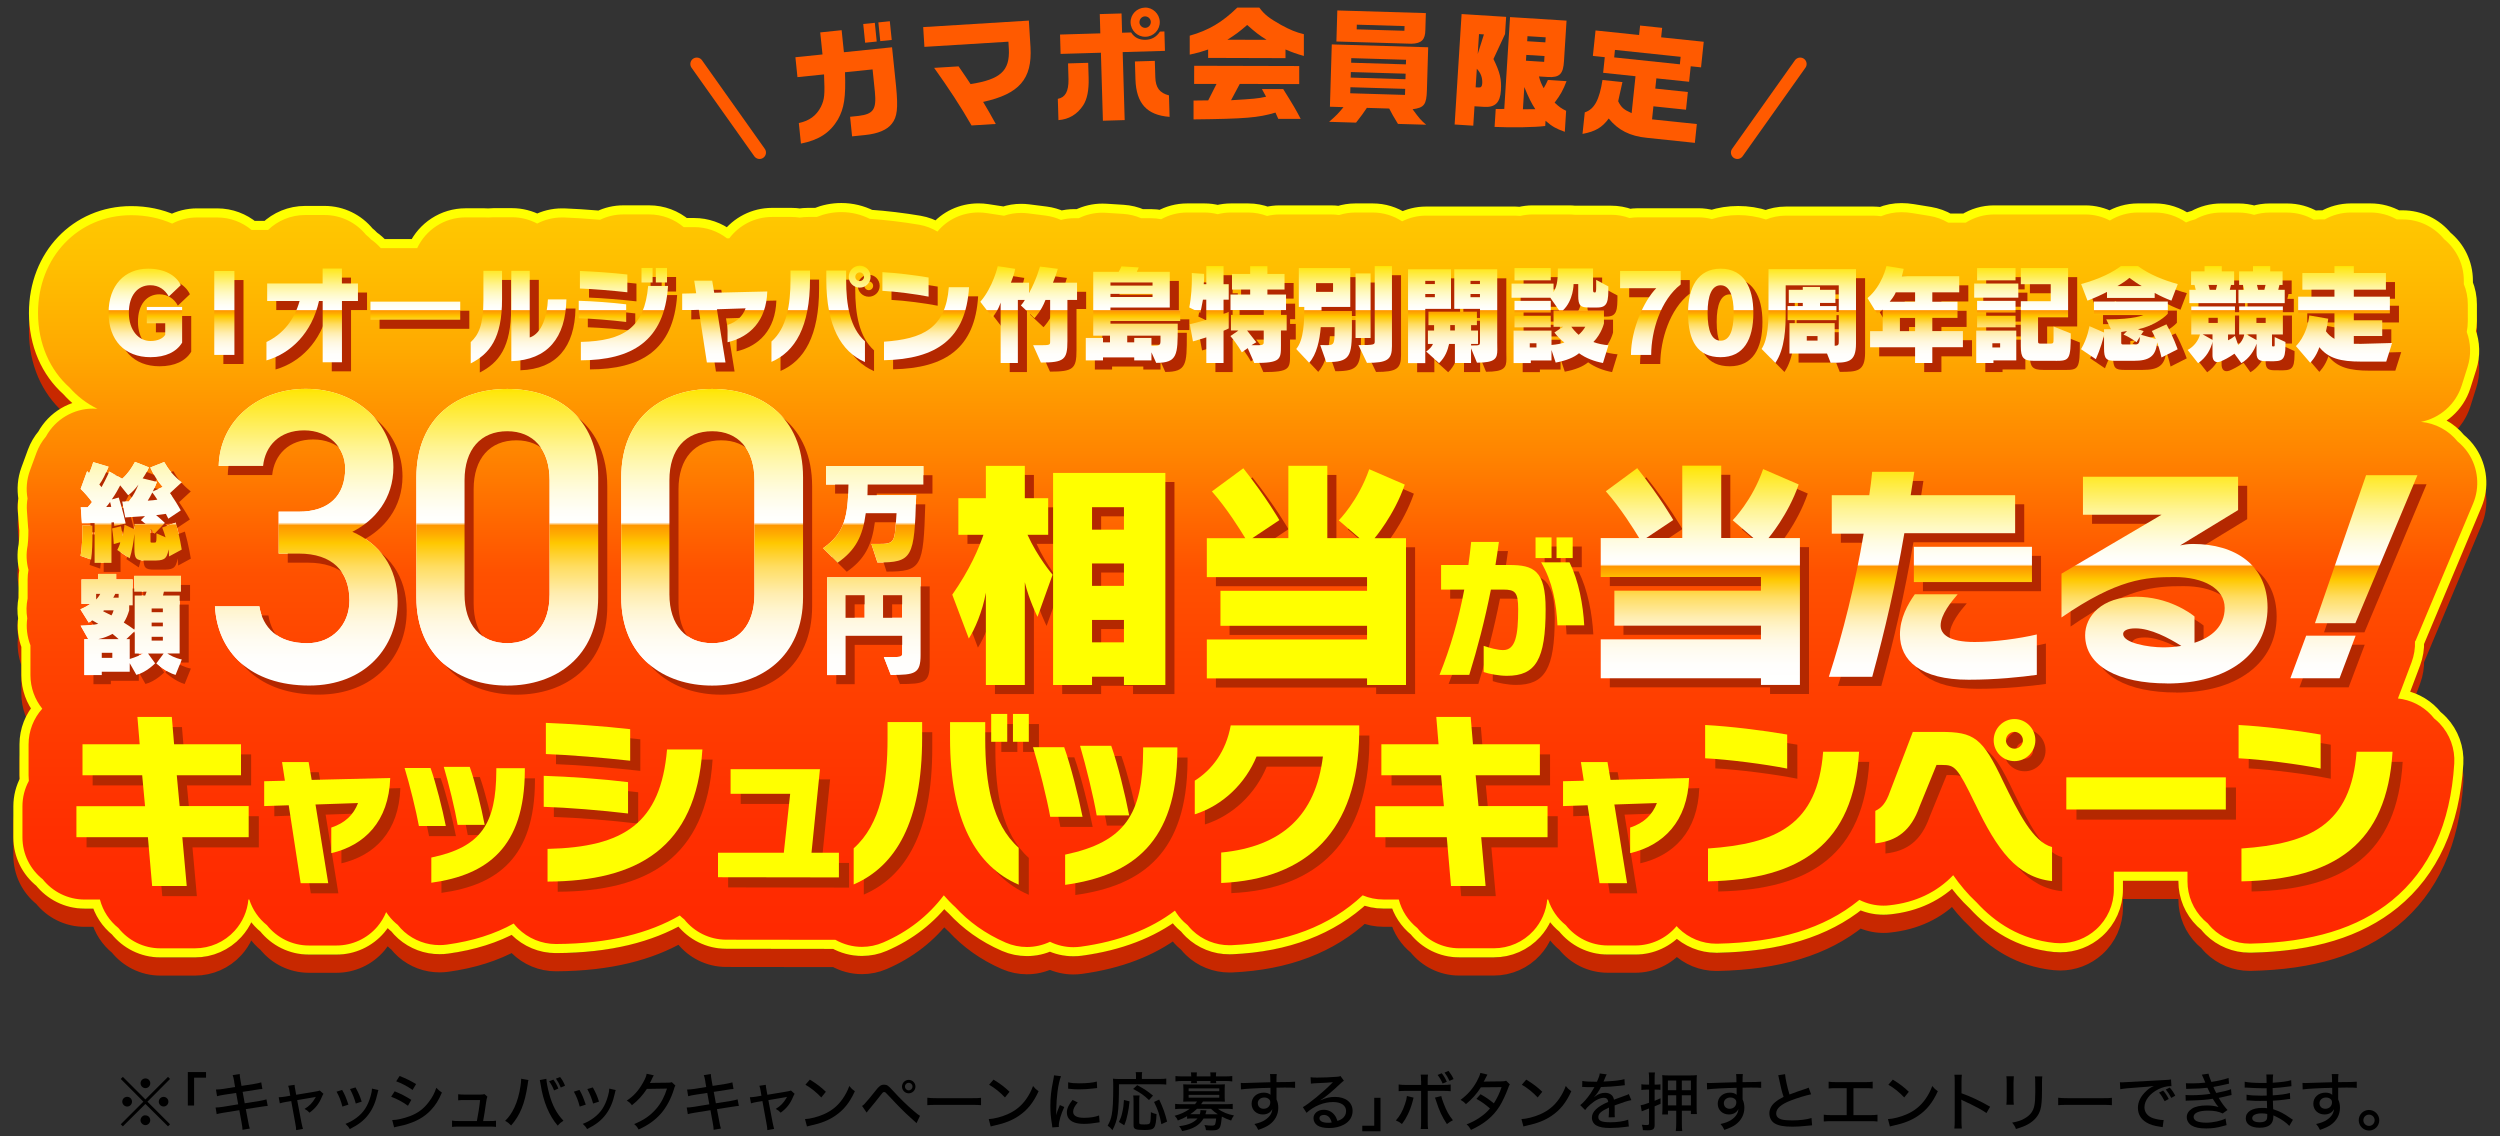 <?xml version="1.0" encoding="UTF-8"?>
<svg id="_レイヤー_2" data-name="レイヤー 2" xmlns="http://www.w3.org/2000/svg" xmlns:xlink="http://www.w3.org/1999/xlink" viewBox="0 0 550 250">
  <rect x="0" y="0" width="550" height="250" fill="#333333" stroke="none"/>
  <defs>
    <style>
      .cls-1 {
        fill: url(#_新規グラデーションスウォッチ_1-9);
      }

      .cls-2 {
        fill: url(#_新規グラデーションスウォッチ_1-3);
      }

      .cls-3 {
        stroke: #ff5a00;
        stroke-linecap: round;
        stroke-linejoin: round;
        stroke-width: 2.83px;
      }

      .cls-3, .cls-4, .cls-5, .cls-6 {
        fill: none;
      }

      .cls-7 {
        fill: url(#_新規グラデーションスウォッチ_1-5);
      }

      .cls-8 {
        fill: #fff;
      }

      .cls-4 {
        stroke: #ff0;
      }

      .cls-4, .cls-6 {
        stroke-miterlimit: 10;
        stroke-width: 4px;
      }

      .cls-9 {
        fill: url(#_新規グラデーションスウォッチ_1-11);
      }

      .cls-10 {
        fill: url(#_新規グラデーションスウォッチ_1-4);
      }

      .cls-6 {
        stroke: #c82800;
      }

      .cls-11 {
        fill: #b42800;
      }

      .cls-12 {
        fill: url(#_新規グラデーションスウォッチ_7);
      }

      .cls-13 {
        fill: url(#_新規グラデーションスウォッチ_1-8);
      }

      .cls-14 {
        fill: url(#_新規グラデーションスウォッチ_1);
      }

      .cls-15 {
        fill: url(#_新規グラデーションスウォッチ_1-2);
      }

      .cls-16 {
        fill: url(#_新規グラデーションスウォッチ_1-10);
      }

      .cls-17 {
        fill: url(#_新規グラデーションスウォッチ_1-12);
      }

      .cls-18 {
        fill: #ff5a00;
      }

      .cls-19 {
        fill: url(#_新規グラデーションスウォッチ_1-7);
      }

      .cls-20 {
        fill: url(#_新規グラデーションスウォッチ_1-6);
      }

      .cls-21 {
        fill: #ff0;
      }
    </style>
    <linearGradient id="_新規グラデーションスウォッチ_7" data-name="新規グラデーションスウォッチ 7" x1="275" y1="208.6" x2="275" y2="46.65" gradientUnits="userSpaceOnUse">
      <stop offset="0" stop-color="#ff2800"/>
      <stop offset=".16" stop-color="#ff2f00"/>
      <stop offset=".4" stop-color="#f40"/>
      <stop offset=".5" stop-color="#ff5000"/>
      <stop offset=".51" stop-color="#ff5100"/>
      <stop offset=".67" stop-color="#ff8400"/>
      <stop offset=".81" stop-color="#ffa900"/>
      <stop offset=".93" stop-color="#ffbf00"/>
      <stop offset="1" stop-color="#ffc800"/>
    </linearGradient>
    <linearGradient id="_新規グラデーションスウォッチ_1" data-name="新規グラデーションスウォッチ 1" x1="275.08" y1="79.95" x2="275.08" y2="58.45" gradientUnits="userSpaceOnUse">
      <stop offset="0" stop-color="#fff"/>
      <stop offset=".09" stop-color="#fffefc"/>
      <stop offset=".15" stop-color="#fffcf2"/>
      <stop offset=".21" stop-color="#fff8e2"/>
      <stop offset=".26" stop-color="#fff4cc"/>
      <stop offset=".31" stop-color="#ffedaf"/>
      <stop offset=".35" stop-color="#ffe68c"/>
      <stop offset=".4" stop-color="#ffdd62"/>
      <stop offset=".44" stop-color="#ffd232"/>
      <stop offset=".48" stop-color="#ffc800"/>
      <stop offset=".51" stop-color="#ffad00"/>
      <stop offset=".54" stop-color="#ff9700"/>
      <stop offset=".55" stop-color="#fff"/>
      <stop offset=".59" stop-color="#fffef7"/>
      <stop offset=".65" stop-color="#fffce3"/>
      <stop offset=".72" stop-color="#fff9c2"/>
      <stop offset=".8" stop-color="#fff494"/>
      <stop offset=".88" stop-color="#ffee5a"/>
      <stop offset=".98" stop-color="#ffe713"/>
      <stop offset="1" stop-color="#ffe600"/>
    </linearGradient>
    <linearGradient id="_新規グラデーションスウォッチ_1-2" data-name="新規グラデーションスウォッチ 1" x1="110.42" y1="150.83" x2="110.42" y2="85.56" xlink:href="#_新規グラデーションスウォッチ_1"/>
    <linearGradient id="_新規グラデーションスウォッチ_1-3" data-name="新規グラデーションスウォッチ 1" x1="110.42" y1="150.83" x2="110.42" y2="85.56" xlink:href="#_新規グラデーションスウォッチ_1"/>
    <linearGradient id="_新規グラデーションスウォッチ_1-4" data-name="新規グラデーションスウォッチ 1" x1="110.42" y1="150.83" x2="110.42" y2="85.56" xlink:href="#_新規グラデーションスウォッチ_1"/>
    <linearGradient id="_新規グラデーションスウォッチ_1-5" data-name="新規グラデーションスウォッチ 1" x1="110.42" y1="150.83" x2="110.42" y2="85.56" xlink:href="#_新規グラデーションスウォッチ_1"/>
    <linearGradient id="_新規グラデーションスウォッチ_1-6" data-name="新規グラデーションスウォッチ 1" x1="110.42" y1="150.83" x2="110.42" y2="85.56" xlink:href="#_新規グラデーションスウォッチ_1"/>
    <linearGradient id="_新規グラデーションスウォッチ_1-7" data-name="新規グラデーションスウォッチ 1" x1="110.42" y1="150.83" x2="110.42" y2="85.56" xlink:href="#_新規グラデーションスウォッチ_1"/>
    <linearGradient id="_新規グラデーションスウォッチ_1-8" data-name="新規グラデーションスウォッチ 1" x1="110.42" y1="150.83" x2="110.42" y2="85.56" xlink:href="#_新規グラデーションスウォッチ_1"/>
    <linearGradient id="_新規グラデーションスウォッチ_1-9" data-name="新規グラデーションスウォッチ 1" x1="442" y1="150.67" x2="442" y2="102.45" xlink:href="#_新規グラデーションスウォッチ_1"/>
    <linearGradient id="_新規グラデーションスウォッチ_1-10" data-name="新規グラデーションスウォッチ 1" x1="442" y1="150.67" x2="442" y2="102.45" xlink:href="#_新規グラデーションスウォッチ_1"/>
    <linearGradient id="_新規グラデーションスウォッチ_1-11" data-name="新規グラデーションスウォッチ 1" x1="442" y1="150.67" x2="442" y2="102.45" xlink:href="#_新規グラデーションスウォッチ_1"/>
    <linearGradient id="_新規グラデーションスウォッチ_1-12" data-name="新規グラデーションスウォッチ 1" x1="442" y1="150.67" x2="442" y2="102.45" xlink:href="#_新規グラデーションスウォッチ_1"/>
  </defs>
  <g id="design">
    <g>
      <g>
        <path class="cls-6" d="M531.38,145.07l12.7-30.28c1.53-3.64,1.13-7.81-1.06-11.1-.66-.99-1.47-1.85-2.36-2.58-2-2.46-4.9-4.01-8.05-4.3,4.16-.82,7.64-3.84,8.96-7.99l1.3-4.1c.81-2.54.72-5.25-.19-7.69.16-.77.24-1.58.24-2.4v-3.67c0-1.58-.31-3.09-.88-4.47v-.74c0-3.69-1.69-6.98-4.34-9.14-2.16-2.65-5.46-4.34-9.14-4.34h-1.27c-1.71-.96-3.69-1.52-5.79-1.52h-4.26c-2.1,0-4.08.55-5.79,1.52h-1.27c-.39,0-.78.02-1.16.06-1.73-1-3.74-1.57-5.89-1.57h-3.79c-1.19,0-2.35.18-3.43.51-1.09-.33-2.24-.51-3.43-.51h-3.79c-2.09,0-4.05.54-5.75,1.49-.7.17-1.37.41-2.02.69-1.99-1.42-4.38-2.19-6.83-2.19h-3.74c-2.19,0-4.33.62-6.18,1.76-1.63-.85-3.47-1.33-5.44-1.33h-10.4c-.19,0-.39,0-.58.01-.19,0-.39-.01-.58-.01h-8.45c-2.3,0-4.44.66-6.25,1.8h-3.87c-1.25-.74-2.64-1.24-4.1-1.48l-3.79-.62c-.79-.13-1.59-.2-2.38-.2-1.56,0-3.08.28-4.5.89-.55-.08-1.12-.13-1.69-.13h-19.25c-1.55,0-3.02.31-4.38.85-1.97-.65-4.04-.97-6.1-.97s-3.97.31-5.8.88c-.94-.24-1.93-.39-2.95-.39h-13.33c-.62,0-1.23.06-1.83.16-1.27-.47-2.64-.72-4.08-.72,0,0-7.9,0-7.98,0-.44-.05-.88-.07-1.33-.07h-7.98c-.92,0-1.81.12-2.67.32-.36-.03-.73-.06-1.11-.06h-9.45c-.12,0-.24,0-.36,0-.12,0-.24,0-.36,0h-9.45c-1.9,0-3.68.46-5.27,1.25-1.86-1.22-4.08-1.94-6.48-1.94h-3.79c-1.26,0-2.46.2-3.6.56-.58-.09-1.17-.13-1.78-.13h-11.32c-.94,0-1.85.12-2.73.33-1.29-.48-2.69-.76-4.15-.76h-3.79c-1.01,0-1.99.13-2.93.37-.94-.24-1.91-.37-2.92-.37h-3.79c-2.08,0-4.03.54-5.72,1.48-.74-.15-1.51-.23-2.29-.23h-2.13c-1.24-.54-2.57-.86-3.96-.95l-3.81-.24c-.25-.02-.49-.02-.74-.02-1.84,0-3.61.43-5.2,1.21h-1c-1.01,0-1.98.14-2.92.38-1.05-.47-2.18-.8-3.34-.95l-3.93-.5c-.5-.06-1-.09-1.49-.09-1.3,0-2.57.21-3.76.62l-3.71-.57c-.64-.1-1.28-.15-1.91-.15-3.58,0-6.87,1.57-9.03,4.2-1.21-.72-2.56-1.25-4.02-1.5-3.43-.59-7.6-1.09-10.87-1.3-1.89-.94-4.01-1.48-6.26-1.48-1.91,0-3.73.38-5.4,1.07h-1.95c-.61,0-1.21.05-1.8.14-.59-.09-1.19-.14-1.8-.14h-4.29c-3.85,0-7.25,1.85-9.41,4.7h-.5c-2.01-1.55-4.53-2.47-7.24-2.47h-2.29c-2.06-1.74-4.71-2.79-7.62-2.79h-2.46c-.12,0-.24,0-.36,0-.12,0-.24,0-.36,0h-2.44c-1.85,0-3.59.42-5.15,1.18-2.94-.26-5.85-.43-7.93-.51-.15,0-.31,0-.46,0-1.91,0-3.78.47-5.45,1.34-1.65-.88-3.54-1.39-5.55-1.39h-4.05c-.39,0-.78.02-1.16.06-.29-.02-.58-.03-.88-.03h-4.1c-4.72,0-8.78,2.77-10.66,6.77h-8c-.63-.71-1.34-1.35-2.12-1.89-.35-.38-.74-.73-1.14-1.05-2.16-2.65-5.44-4.35-9.13-4.35h-4.24c-3.17,0-6.06,1.25-8.18,3.29h-3.62c-2.05-1.71-4.68-2.75-7.56-2.75h-4.43c-1.98,0-3.84.49-5.48,1.35-2.68-1.2-5.73-1.85-9.02-1.85-11.68,0-20.49,9.24-20.49,21.49,0,6.8,2.62,12.59,6.96,16.45,1.7,1.93,3.76,3.5,6.1,4.65-.32-.03-.64-.04-.96-.04-4.28,0-8.29,2.35-10.36,6.15-.88,1.04-1.59,2.24-2.08,3.56l-1.43,3.9c-.74,2.01-.9,4.14-.54,6.16-.15.91-.2,1.85-.13,2.78l.25,3.51c.02.23.04.47.07.69,0,1.79-.11,3.03-.17,3.38-.36,1.84-.27,3.67.19,5.37-.13.69-.19,1.4-.19,2.12v4.17c-.3,1.44-.32,2.92-.08,4.35-.28,1.99-.04,4.04.7,5.94v6.56c0,2.8.98,5.36,2.6,7.38-1.87,2.09-3.01,4.84-3.01,7.86v6.81c0,.41.02.82.06,1.22-.9,1.67-1.41,3.57-1.41,5.6v6.81c0,3.74,1.74,7.07,4.46,9.23,2.16,2.71,5.49,4.46,9.23,4.46h3.36c.65,2.52,2.11,4.7,4.07,6.27,2.17,2.72,5.51,4.46,9.23,4.46h7.61c3.31,0,6.48-1.39,8.71-3.84,1.75-1.92,2.81-4.34,3.04-6.89h.2c.72,2.26,2.09,4.21,3.88,5.64,2.18,2.74,5.53,4.47,9.24,4.47h6.06c3.46,0,6.75-1.52,8.99-4.15.82-.97,1.47-2.05,1.94-3.2.59.9,1.29,1.74,2.12,2.46.14.12.28.22.42.34.44.55.92,1.08,1.46,1.55,2.16,1.89,4.92,2.91,7.76,2.91.54,0,1.07-.04,1.61-.11,5.65-.78,10.55-2.33,14.67-4.63.02.02.04.03.06.05.28.35.58.69.9,1.01,2.21,2.2,5.21,3.44,8.33,3.44h.05c11.76-.05,20.6-2.45,27.22-6.28.31.31.64.6.99.87,2.16,2.71,5.48,4.45,9.21,4.46,0,0,17.36.02,24.04.03,1.8,1.02,3.81,1.55,5.83,1.55,1.59,0,3.18-.32,4.68-.97,5.44-2.35,9.88-5.81,13.33-10.37.79.9,1.62,1.78,2.53,2.6,2.92,3.16,6.56,5.84,11.08,7.8,1.5.65,3.1.97,4.68.97,1.74,0,3.47-.39,5.07-1.15,1.6.78,3.36,1.19,5.16,1.19.54,0,1.07-.04,1.61-.11,8.38-1.15,15.31-3.82,20.72-7.93.54.89,1.18,1.73,1.95,2.46.27.26.56.51.85.74.32.4.66.79,1.03,1.14,2.2,2.11,5.13,3.27,8.16,3.27.17,0,.35,0,.52-.01,11.95-.53,21.62-4.22,28.79-10.97,1.41.6,2.96.92,4.59.92h3.36c.65,2.52,2.11,4.7,4.07,6.27,2.17,2.72,5.51,4.46,9.23,4.46h7.61c3.31,0,6.48-1.39,8.71-3.84,1.75-1.92,2.81-4.34,3.04-6.89h.2c.72,2.26,2.09,4.21,3.88,5.64,2.18,2.74,5.53,4.47,9.24,4.47h6.06c3.46,0,6.75-1.52,8.99-4.15.03-.04.06-.07.09-.11.15.17.3.34.46.5,2.21,2.16,5.17,3.37,8.26,3.37.08,0,.16,0,.24,0,13.39-.27,23.54-3.37,31.04-9.47.07-.06.13-.12.2-.17,1.64.83,3.46,1.27,5.32,1.27.41,0,.83-.02,1.25-.07,5.75-.61,10.49-2.87,14.08-6.63,1.46,2.09,3.15,4.14,5.14,5.98,4.09,4.47,9.61,8.15,17.18,8.93.41.04.81.06,1.22.06,2.9,0,5.72-1.07,7.9-3.04,2.48-2.24,3.9-5.42,3.9-8.77v-3.93h16.2v2.13c0,3.17,1.28,6.21,3.54,8.43.3.29.61.56.93.82.3.37.61.73.95,1.07,2.21,2.16,5.17,3.37,8.26,3.37.08,0,.16,0,.24,0,13.39-.27,23.54-3.37,31.04-9.47,8.31-6.76,12.93-16.9,13.73-30.14.2-3.25-.96-6.43-3.19-8.8-.38-.41-.8-.77-1.23-1.12-.21-.26-.42-.52-.65-.76-1.94-2.06-4.54-3.34-7.32-3.64l3-7.96c.56-1.5.81-3.07.75-4.63Z"/>
        <path class="cls-4" d="M531.38,141.07l12.7-30.28c1.53-3.64,1.13-7.81-1.06-11.1-.66-.99-1.47-1.85-2.36-2.58-2-2.46-4.9-4.01-8.05-4.3,4.16-.82,7.64-3.84,8.96-7.99l1.3-4.1c.81-2.54.72-5.25-.19-7.69.16-.77.24-1.58.24-2.4v-3.67c0-1.58-.31-3.09-.88-4.47v-.74c0-3.69-1.69-6.98-4.34-9.14-2.16-2.65-5.46-4.34-9.14-4.34h-1.27c-1.71-.96-3.69-1.52-5.79-1.52h-4.26c-2.1,0-4.08.55-5.79,1.52h-1.27c-.39,0-.78.02-1.16.06-1.73-1-3.74-1.57-5.89-1.57h-3.79c-1.19,0-2.35.18-3.43.51-1.09-.33-2.24-.51-3.43-.51h-3.79c-2.09,0-4.05.54-5.75,1.49-.7.17-1.37.41-2.02.69-1.99-1.42-4.38-2.19-6.83-2.19h-3.74c-2.19,0-4.33.62-6.18,1.76-1.63-.85-3.47-1.33-5.44-1.33h-10.4c-.19,0-.39,0-.58.01-.19,0-.39-.01-.58-.01h-8.45c-2.3,0-4.44.66-6.25,1.8h-3.87c-1.25-.74-2.64-1.24-4.1-1.48l-3.79-.62c-.79-.13-1.59-.2-2.38-.2-1.56,0-3.08.28-4.5.89-.55-.08-1.12-.13-1.69-.13h-19.25c-1.55,0-3.02.31-4.38.85-1.97-.65-4.04-.97-6.1-.97s-3.97.31-5.8.88c-.94-.24-1.93-.39-2.95-.39h-13.33c-.62,0-1.23.06-1.83.16-1.27-.47-2.64-.72-4.08-.72,0,0-7.9,0-7.98,0-.44-.05-.88-.07-1.33-.07h-7.98c-.92,0-1.81.12-2.67.32-.36-.03-.73-.06-1.11-.06h-9.45c-.12,0-.24,0-.36,0-.12,0-.24,0-.36,0h-9.45c-1.9,0-3.68.46-5.27,1.25-1.86-1.22-4.08-1.94-6.48-1.94h-3.79c-1.26,0-2.46.2-3.6.56-.58-.09-1.17-.13-1.78-.13h-11.32c-.94,0-1.85.12-2.73.33-1.29-.48-2.69-.76-4.15-.76h-3.79c-1.01,0-1.99.13-2.93.37-.94-.24-1.91-.37-2.92-.37h-3.79c-2.08,0-4.03.54-5.72,1.48-.74-.15-1.51-.23-2.29-.23h-2.13c-1.24-.54-2.57-.86-3.96-.95l-3.81-.24c-.25-.02-.49-.02-.74-.02-1.84,0-3.61.43-5.2,1.21h-1c-1.01,0-1.98.14-2.92.38-1.05-.47-2.18-.8-3.34-.95l-3.93-.5c-.5-.06-1-.09-1.49-.09-1.3,0-2.57.21-3.76.62l-3.71-.57c-.64-.1-1.28-.15-1.91-.15-3.58,0-6.87,1.57-9.03,4.2-1.21-.72-2.56-1.25-4.02-1.5-3.43-.59-7.6-1.09-10.87-1.3-1.89-.94-4.01-1.48-6.26-1.48-1.91,0-3.73.38-5.4,1.07h-1.95c-.61,0-1.21.05-1.8.14-.59-.09-1.19-.14-1.8-.14h-4.29c-3.85,0-7.25,1.85-9.41,4.7h-.5c-2.01-1.55-4.53-2.47-7.24-2.47h-2.29c-2.06-1.74-4.71-2.79-7.62-2.79h-2.46c-.12,0-.24,0-.36,0-.12,0-.24,0-.36,0h-2.44c-1.85,0-3.59.42-5.15,1.18-2.94-.26-5.85-.43-7.93-.51-.15,0-.31,0-.46,0-1.91,0-3.78.47-5.45,1.34-1.65-.88-3.54-1.39-5.55-1.39h-4.05c-.39,0-.78.02-1.16.06-.29-.02-.58-.03-.88-.03h-4.1c-4.72,0-8.78,2.77-10.66,6.77h-8c-.63-.71-1.34-1.35-2.12-1.89-.35-.38-.74-.73-1.14-1.05-2.16-2.65-5.44-4.35-9.13-4.35h-4.24c-3.17,0-6.06,1.25-8.18,3.29h-3.62c-2.05-1.71-4.68-2.75-7.56-2.75h-4.43c-1.98,0-3.84.49-5.48,1.35-2.68-1.2-5.73-1.85-9.02-1.85-11.68,0-20.49,9.24-20.49,21.49,0,6.8,2.62,12.59,6.96,16.45,1.7,1.93,3.76,3.5,6.1,4.65-.32-.03-.64-.04-.96-.04-4.28,0-8.29,2.35-10.36,6.15-.88,1.04-1.59,2.24-2.08,3.56l-1.43,3.9c-.74,2.01-.9,4.14-.54,6.16-.15.91-.2,1.85-.13,2.78l.25,3.51c.02.23.04.47.07.69,0,1.79-.11,3.03-.17,3.38-.36,1.84-.27,3.67.19,5.37-.13.69-.19,1.4-.19,2.12v4.17c-.3,1.44-.32,2.92-.08,4.35-.28,1.99-.04,4.04.7,5.94v6.56c0,2.8.98,5.36,2.6,7.38-1.87,2.09-3.01,4.84-3.01,7.86v6.81c0,.41.02.82.06,1.22-.9,1.67-1.41,3.57-1.41,5.6v6.81c0,3.74,1.74,7.07,4.46,9.23,2.16,2.71,5.49,4.46,9.23,4.46h3.36c.65,2.52,2.11,4.7,4.07,6.27,2.17,2.72,5.51,4.46,9.23,4.46h7.61c3.31,0,6.48-1.39,8.71-3.84,1.75-1.92,2.81-4.34,3.04-6.89h.2c.72,2.26,2.09,4.21,3.88,5.64,2.18,2.74,5.53,4.47,9.24,4.47h6.06c3.46,0,6.75-1.52,8.99-4.15.82-.97,1.47-2.05,1.94-3.2.59.9,1.29,1.74,2.12,2.46.14.12.28.22.42.34.44.55.92,1.08,1.46,1.55,2.16,1.89,4.92,2.91,7.76,2.91.54,0,1.07-.04,1.61-.11,5.65-.78,10.55-2.33,14.67-4.63.02.02.04.03.06.05.28.35.58.69.9,1.01,2.21,2.2,5.21,3.44,8.33,3.44h.05c11.76-.05,20.6-2.45,27.22-6.28.31.31.64.6.99.87,2.16,2.71,5.48,4.45,9.21,4.46,0,0,17.36.02,24.04.03,1.8,1.02,3.81,1.55,5.83,1.55,1.59,0,3.18-.32,4.68-.97,5.44-2.35,9.88-5.81,13.33-10.37.79.9,1.62,1.78,2.53,2.6,2.92,3.16,6.56,5.84,11.08,7.8,1.5.65,3.1.97,4.68.97,1.74,0,3.47-.39,5.07-1.15,1.6.78,3.36,1.19,5.16,1.19.54,0,1.07-.04,1.61-.11,8.38-1.15,15.31-3.82,20.72-7.93.54.89,1.18,1.73,1.95,2.46.27.26.56.51.85.74.32.4.66.79,1.03,1.14,2.2,2.11,5.13,3.27,8.16,3.27.17,0,.35,0,.52-.01,11.95-.53,21.62-4.22,28.79-10.97,1.41.6,2.96.92,4.59.92h3.36c.65,2.52,2.11,4.7,4.07,6.27,2.17,2.72,5.51,4.46,9.23,4.46h7.61c3.31,0,6.48-1.39,8.71-3.84,1.75-1.92,2.81-4.34,3.04-6.89h.2c.72,2.26,2.09,4.21,3.88,5.64,2.18,2.74,5.53,4.47,9.24,4.47h6.06c3.46,0,6.75-1.52,8.99-4.15.03-.04.06-.07.09-.11.15.17.3.34.46.5,2.21,2.16,5.17,3.37,8.26,3.37.08,0,.16,0,.24,0,13.39-.27,23.54-3.37,31.04-9.47.07-.06.13-.12.2-.17,1.64.83,3.46,1.27,5.32,1.27.41,0,.83-.02,1.25-.07,5.75-.61,10.49-2.87,14.08-6.63,1.46,2.09,3.15,4.14,5.14,5.98,4.09,4.47,9.61,8.15,17.18,8.93.41.04.81.06,1.22.06,2.9,0,5.72-1.07,7.9-3.04,2.48-2.24,3.9-5.42,3.9-8.77v-3.93h16.2v2.13c0,3.17,1.28,6.21,3.54,8.43.3.29.61.56.93.82.3.37.61.73.95,1.07,2.21,2.16,5.17,3.37,8.26,3.37.08,0,.16,0,.24,0,13.39-.27,23.54-3.37,31.04-9.47,8.31-6.76,12.93-16.9,13.73-30.14.2-3.25-.96-6.43-3.19-8.8-.38-.41-.8-.77-1.23-1.12-.21-.26-.42-.52-.65-.76-1.94-2.06-4.54-3.34-7.32-3.64l3-7.96c.56-1.5.81-3.07.75-4.63Z"/>
        <path class="cls-12" d="M531.38,141.07l12.7-30.28c1.53-3.64,1.13-7.81-1.06-11.1-.66-.99-1.47-1.85-2.36-2.58-2-2.46-4.9-4.01-8.05-4.3,4.16-.82,7.64-3.84,8.96-7.99l1.3-4.1c.81-2.54.72-5.25-.19-7.69.16-.77.24-1.58.24-2.4v-3.67c0-1.58-.31-3.09-.88-4.47v-.74c0-3.69-1.69-6.98-4.34-9.14-2.16-2.65-5.46-4.34-9.14-4.34h-1.27c-1.71-.96-3.69-1.52-5.79-1.52h-4.26c-2.1,0-4.08.55-5.79,1.52h-1.27c-.39,0-.78.02-1.16.06-1.73-1-3.74-1.57-5.89-1.57h-3.79c-1.19,0-2.35.18-3.43.51-1.09-.33-2.24-.51-3.43-.51h-3.79c-2.09,0-4.05.54-5.75,1.49-.7.17-1.37.41-2.02.69-1.99-1.42-4.38-2.19-6.83-2.19h-3.74c-2.19,0-4.33.62-6.18,1.76-1.63-.85-3.47-1.33-5.44-1.33h-10.4c-.19,0-.39,0-.58.01-.19,0-.39-.01-.58-.01h-8.45c-2.3,0-4.44.66-6.25,1.8h-3.87c-1.25-.74-2.64-1.24-4.1-1.48l-3.79-.62c-.79-.13-1.59-.2-2.38-.2-1.56,0-3.08.28-4.5.89-.55-.08-1.12-.13-1.69-.13h-19.25c-1.55,0-3.02.31-4.38.85-1.97-.65-4.04-.97-6.1-.97s-3.97.31-5.8.88c-.94-.24-1.93-.39-2.95-.39h-13.33c-.62,0-1.23.06-1.83.16-1.27-.47-2.64-.72-4.08-.72,0,0-7.9,0-7.98,0-.44-.05-.88-.07-1.33-.07h-7.98c-.92,0-1.81.12-2.67.32-.36-.03-.73-.06-1.11-.06h-9.45c-.12,0-.24,0-.36,0-.12,0-.24,0-.36,0h-9.45c-1.9,0-3.68.46-5.27,1.25-1.86-1.22-4.08-1.94-6.48-1.94h-3.79c-1.26,0-2.46.2-3.6.56-.58-.09-1.17-.13-1.78-.13h-11.32c-.94,0-1.85.12-2.73.33-1.29-.48-2.69-.76-4.15-.76h-3.79c-1.01,0-1.99.13-2.93.37-.94-.24-1.91-.37-2.92-.37h-3.79c-2.08,0-4.03.54-5.72,1.48-.74-.15-1.51-.23-2.29-.23h-2.13c-1.24-.54-2.57-.86-3.96-.95l-3.81-.24c-.25-.02-.49-.02-.74-.02-1.84,0-3.61.43-5.2,1.21h-1c-1.01,0-1.98.14-2.92.38-1.05-.47-2.18-.8-3.34-.95l-3.93-.5c-.5-.06-1-.09-1.49-.09-1.3,0-2.57.21-3.76.62l-3.71-.57c-.64-.1-1.28-.15-1.91-.15-3.58,0-6.87,1.57-9.03,4.2-1.21-.72-2.56-1.25-4.02-1.5-3.43-.59-7.6-1.09-10.87-1.3-1.89-.94-4.01-1.48-6.26-1.48-1.91,0-3.73.38-5.4,1.07h-1.95c-.61,0-1.21.05-1.8.14-.59-.09-1.19-.14-1.8-.14h-4.29c-3.85,0-7.25,1.85-9.41,4.7h-.5c-2.01-1.55-4.53-2.47-7.24-2.47h-2.29c-2.06-1.74-4.71-2.79-7.62-2.79h-2.46c-.12,0-.24,0-.36,0-.12,0-.24,0-.36,0h-2.44c-1.85,0-3.59.42-5.15,1.18-2.94-.26-5.85-.43-7.93-.51-.15,0-.31,0-.46,0-1.91,0-3.78.47-5.45,1.34-1.65-.88-3.54-1.39-5.55-1.39h-4.05c-.39,0-.78.02-1.16.06-.29-.02-.58-.03-.88-.03h-4.1c-4.72,0-8.78,2.77-10.66,6.77h-8c-.63-.71-1.34-1.35-2.12-1.89-.35-.38-.74-.73-1.14-1.05-2.16-2.65-5.44-4.35-9.13-4.35h-4.24c-3.17,0-6.06,1.25-8.18,3.29h-3.62c-2.05-1.71-4.68-2.75-7.56-2.75h-4.43c-1.98,0-3.84.49-5.48,1.35-2.68-1.2-5.73-1.85-9.02-1.85-11.68,0-20.49,9.24-20.49,21.49,0,6.8,2.62,12.59,6.96,16.45,1.7,1.93,3.76,3.5,6.1,4.65-.32-.03-.64-.04-.96-.04-4.28,0-8.29,2.35-10.36,6.15-.88,1.04-1.59,2.24-2.08,3.56l-1.43,3.9c-.74,2.01-.9,4.14-.54,6.16-.15.91-.2,1.85-.13,2.78l.25,3.51c.02.23.04.47.07.69,0,1.79-.11,3.03-.17,3.38-.36,1.84-.27,3.67.19,5.37-.13.69-.19,1.4-.19,2.12v4.17c-.3,1.44-.32,2.92-.08,4.35-.28,1.99-.04,4.04.7,5.94v6.56c0,2.8.98,5.36,2.6,7.38-1.87,2.09-3.01,4.84-3.01,7.86v6.81c0,.41.02.82.06,1.22-.9,1.67-1.41,3.57-1.41,5.6v6.81c0,3.74,1.74,7.07,4.46,9.23,2.16,2.71,5.49,4.46,9.23,4.46h3.36c.65,2.52,2.11,4.7,4.07,6.27,2.17,2.72,5.51,4.46,9.23,4.46h7.61c3.31,0,6.48-1.39,8.71-3.84,1.75-1.92,2.81-4.34,3.04-6.89h.2c.72,2.26,2.09,4.21,3.88,5.64,2.18,2.74,5.53,4.47,9.24,4.47h6.06c3.46,0,6.75-1.52,8.99-4.15.82-.97,1.47-2.05,1.94-3.2.59.9,1.29,1.74,2.12,2.46.14.12.28.22.42.34.44.55.92,1.08,1.46,1.55,2.16,1.89,4.92,2.91,7.76,2.91.54,0,1.07-.04,1.61-.11,5.65-.78,10.55-2.33,14.67-4.63.02.02.04.03.06.05.28.35.58.69.9,1.01,2.21,2.2,5.21,3.44,8.33,3.44h.05c11.76-.05,20.6-2.45,27.22-6.28.31.31.64.6.99.87,2.16,2.71,5.48,4.45,9.21,4.46,0,0,17.36.02,24.04.03,1.8,1.02,3.81,1.55,5.83,1.55,1.59,0,3.18-.32,4.68-.97,5.44-2.35,9.88-5.81,13.33-10.37.79.9,1.62,1.78,2.53,2.6,2.92,3.16,6.56,5.84,11.08,7.8,1.5.65,3.1.97,4.68.97,1.74,0,3.47-.39,5.07-1.15,1.6.78,3.36,1.19,5.16,1.19.54,0,1.07-.04,1.61-.11,8.38-1.15,15.31-3.82,20.72-7.93.54.89,1.18,1.73,1.95,2.46.27.26.56.51.85.74.32.4.66.79,1.03,1.14,2.2,2.11,5.13,3.27,8.16,3.27.17,0,.35,0,.52-.01,11.95-.53,21.62-4.22,28.79-10.97,1.41.6,2.96.92,4.59.92h3.36c.65,2.52,2.11,4.7,4.07,6.27,2.17,2.72,5.51,4.46,9.23,4.46h7.61c3.31,0,6.48-1.39,8.71-3.84,1.75-1.92,2.81-4.34,3.04-6.89h.2c.72,2.26,2.09,4.21,3.88,5.64,2.18,2.74,5.53,4.47,9.24,4.47h6.06c3.46,0,6.75-1.52,8.99-4.15.03-.04.06-.07.09-.11.15.17.3.34.46.5,2.21,2.16,5.17,3.37,8.26,3.37.08,0,.16,0,.24,0,13.39-.27,23.54-3.37,31.04-9.47.07-.06.13-.12.2-.17,1.64.83,3.46,1.27,5.32,1.27.41,0,.83-.02,1.25-.07,5.75-.61,10.49-2.87,14.08-6.63,1.46,2.09,3.15,4.14,5.14,5.98,4.09,4.47,9.61,8.15,17.18,8.93.41.04.81.06,1.22.06,2.9,0,5.72-1.07,7.9-3.04,2.48-2.24,3.9-5.42,3.9-8.77v-3.93h16.2v2.13c0,3.17,1.28,6.21,3.54,8.43.3.29.61.56.93.82.3.37.61.73.95,1.07,2.21,2.16,5.17,3.37,8.26,3.37.08,0,.16,0,.24,0,13.39-.27,23.54-3.37,31.04-9.47,8.31-6.76,12.93-16.9,13.73-30.14.2-3.25-.96-6.43-3.19-8.8-.38-.41-.8-.77-1.23-1.12-.21-.26-.42-.52-.65-.76-1.94-2.06-4.54-3.34-7.32-3.64l3-7.96c.56-1.5.81-3.07.75-4.63Z"/>
      </g>
      <g>
        <g>
          <path class="cls-18" d="M175.44,16.98l-.45-4.39,5.96-.61-.5-4.85,4.71-.49.5,4.85,10.59-1.09.89,8.61c.47,4.82.25,6.71-.93,8.2-1.01,1.34-3.03,2.2-5.85,2.49l-2.9.3-.44-4.31,1.92-.2c3.21-.41,3.9-1.42,3.54-5.24l-.51-4.98-6.07.62c.19,5.51-.17,7.93-1.58,10.43-1.73,2.89-4.16,4.48-8.11,5.27l-.47-4.52c2.33-.49,3.86-1.63,4.86-3.57.81-1.7.88-2.61.69-7.13l-5.85.6ZM189.91,5.28l2.55-.26.42,4.12-2.55.26-.42-4.12ZM193.24,4.93l2.52-.26.42,4.12-2.52.26-.42-4.12Z"/>
          <path class="cls-18" d="M203.11,5.96l23.24-1.43.36,5.87c.4,6.99-2.48,10.27-10.42,12.02.94,1.55,1.52,2.58,2.78,4.85l-5.33.33c-2.38-4.16-5.06-8.23-8.23-12.67l5.38-.33,1.47,2.15c.27.42.42.63,1.17,1.75,6.56-1.03,8.63-2.91,8.42-7.67l-.1-1.66-18.48,1.14-.27-4.35Z"/>
          <path class="cls-18" d="M239.4,13.82l.1,3.29c.08,2.75-.33,4.72-1.21,6.08-1.3,1.97-3.12,3.06-5.43,3.24l-.14-4.68c1.65-.32,2.38-1.62,2.35-4.29l-.1-3.51,4.43-.13ZM233.2,7.6l8.87-.26-.12-4.24,4.79-.14.12,4.24,1.99-.06c.69,1.12,1.79,1.66,3.18,1.62,1.36-.04,2.4-.64,3.16-1.81l.98-.03.12,4.27-9.3.27.44,14.96-4.79.14-.44-14.96-8.87.26-.12-4.27ZM255.15,4.79c.05,1.77-1.35,3.25-3.12,3.3-1.77.05-3.25-1.35-3.3-3.14-.05-1.77,1.35-3.22,3.17-3.28,1.71-.05,3.2,1.38,3.25,3.12ZM254.06,13.39l.11,3.62c.07,2.26.95,3.46,3,3.97l.14,4.73c-4.99-.37-7.33-2.95-7.51-8.22l-.12-3.97,4.38-.13ZM250.68,4.92c.02.68.61,1.23,1.29,1.21s1.23-.61,1.21-1.32c-.02-.68-.61-1.23-1.31-1.21-.65.02-1.21.61-1.19,1.31Z"/>
          <path class="cls-18" d="M277.06,1.69c1.14,1.53,2.12,2.29,4.73,3.77,2.04,1.12,3.32,1.64,5.06,2.06v4.79c-1.65-.47-2.49-.77-4.04-1.43v1.91s-17.02-.05-17.02-.05v-1.85c-1.58.54-2.23.73-4.05,1.13v-4.17c4.18-1.19,7.15-2.95,10.46-6.18h4.87ZM262.6,22.12l3.21-.04,1.83-3.62h-4.93s.01-3.99.01-3.99l23.11.06v3.97s-13.08-.04-13.08-.04l-1.92,3.59c4.93-.29,5.85-.36,7.71-.77l-.92-1.69h4.68c2.28,3.64,2.87,4.68,3.85,6.56h-4.93s-.62-1.38-.62-1.38c-3.76,1.13-6.62,1.37-18.02,1.5v-4.17ZM278.67,8.77c-1.6-.98-2.53-1.7-4.29-3.28-1.67,1.46-2.59,2.14-4.36,3.25l8.66.02Z"/>
          <path class="cls-18" d="M314.2,10.41l-.28,9.44c-.09,3.16-.6,3.85-3.15,4.18,1.57,2.14,1.81,2.4,2.98,3.41l-6.2-.18c-1.04-1.69-1.35-2.27-1.92-3.38l-4.92-.15c-.8,1.2-1.14,1.65-2.38,3.25l-5.93-.18c1.59-1.37,2.1-1.93,3.17-3.23l-2.99-.09.41-13.71,21.22.63ZM313.69,2.88l-.11,3.67c-.01,2.18-.85,3.02-3.06,3.07l-16.51-.49.2-6.83,19.48.58ZM309.1,20.88l.04-1.33-12.05-.36-.04,1.33,12.05.36ZM309.2,17.43l.04-1.22-12.05-.36-.04,1.22,12.05.36ZM309.3,14.16l.03-1.01-12.05-.36-.03,1.01,12.05.36ZM308.97,6.77l.03-1.03-10.5-.31-.03,1.03,10.5.31Z"/>
          <path class="cls-18" d="M321.54,3.09l9.81.62-.24,3.78-2.55,5.49c1.45,2.98,1.79,4.42,1.64,6.92-.17,2.69-1.27,3.77-3.72,3.61l-2.09-.13-.27,4.27-4.1-.26,1.53-24.29ZM324.65,19.21l.68.04c.49.03.73-.25.76-.88.08-1.25-.32-2.34-1.19-3.24l-.26,4.08ZM326.47,7.57l-1.09-.07-.28,4.38,1.36-4.31ZM332.22,3.76l12.42.78-.56,8.86c-.15,2.88-.97,3.7-3.55,3.54l-1.96-.12c.31,1.14.5,1.59,1.04,2.58.49-.84.55-.97.93-1.8l4.1.26c-.78,2.02-1.31,2.97-2.62,4.72,1.06.99,1.5,1.29,2.53,1.8l-.29,4.62c-1.95-.7-2.71-1.12-4.24-2.42l-.07,1.14c-2.28.29-7.36.38-11.14.2l.25-3.94c.87.03,1.01,0,1.88-.02l1.27-20.19ZM337.77,24.02c-.8-1.22-1.48-2.55-2.42-4.87l-.31,4.89,2.73-.02ZM339.71,13.61l.08-1.28-4-.25-.08,1.28,4,.25ZM339.98,9.32l.07-1.11-4-.25-.07,1.11,3.99.25Z"/>
          <path class="cls-18" d="M356.93,18.08l-.25,1.12-.46,2.06-.22,1.02c.7,1.39,1.2,1.82,2.96,2.61l.85-8.12-7.12-.75.36-3.44-2.62-.28.59-5.6,9.58,1,.22-2.08,4.85.51-.22,2.08,9.37.98-.59,5.63-2.27-.24-.36,3.41-7.2-.75-.24,2.25,7.17.75-.41,3.9-7.17-.75-.3,2.87,9.85,1.03-.43,4.14-10.56-1.11c-3.68-.36-6.34-1.68-8.39-4.25-1.44,1.98-2.96,2.87-5.77,3.39l.5-4.74c2.1-.68,3.22-2.75,3.89-7.12l4.41.46ZM369.57,14.15l.17-1.65-14.45-1.52-.17,1.65,14.46,1.52Z"/>
        </g>
        <line class="cls-3" x1="153.29" y1="14.08" x2="167.1" y2="33.56"/>
        <line class="cls-3" x1="396.04" y1="14.08" x2="382.22" y2="33.56"/>
      </g>
      <g>
        <g>
          <path class="cls-11" d="M42.34,186.42l.97,10.73h-7.61l-.93-10.73h-15.73v-6.82h15.1l-.63-6.81h-13.13v-6.82h12.58l-.5-6.02h7.57l.5,6.02h14.72v6.82h-14.13l.63,6.77h15.19v6.86h-14.6Z"/>
          <path class="cls-11" d="M75.11,189.94v-5.64c3.08-1.02,4.91-2.84,5.89-5.4l-9.36.32,2.8,17.31h-6.06l-2.63-17.14-5.4.18v-5.47l4.56-.11-.63-4.1h5.85l.67,3.92,17.28-.42c-.32,9.6-5.68,14.83-12.97,16.54Z"/>
          <path class="cls-11" d="M94.39,183.95c-.6-3.29-2.03-9.11-3.15-12.76h5.71c1.19,3.33,2.63,9.08,3.36,12.76h-5.92ZM97.12,196.43v-5.54c11.04-2.31,14.23-7.47,14.3-19.03v-.63h6.27v.7c-.11,16.61-8.1,22.78-20.57,24.5ZM102.91,183.71c-.56-3.33-1.96-9.08-3.05-12.76h5.71c1.19,3.33,2.56,8.97,3.29,12.76h-5.96Z"/>
          <path class="cls-11" d="M121.85,179.73v-6.82c5.55.17,13.08.71,18.55,1.39v6.9c-5.89-.71-13.29-1.3-18.55-1.47ZM122.32,168.12v-6.86c5.34.21,12.7.72,18.55,1.39v6.94c-5.64-.63-13.5-1.3-18.55-1.47ZM122.7,196.18v-7.19c16.87-.38,24.9-5.68,26.29-21.88h7.78c-1.39,21.71-14.35,28.99-34.08,29.07Z"/>
          <path class="cls-11" d="M160.19,195.24v-5.4h14.48l1.4-12.97h-13.11v-5.4h19.66l-1.86,18.37h6.03v5.43l-26.6-.04Z"/>
          <path class="cls-11" d="M190.04,196.81v-7.95c5.97-5.3,7.45-14.3,7.45-24.19v-3.58h7.61v3.45c0,18.55-5.81,28.27-15.06,32.27ZM211.24,164.63v-3.53h7.74v3.66c0,9.8,1.47,18.72,7.36,23.98v8.12c-9.34-4.04-15.1-14.05-15.1-32.22ZM220.29,165.43v-6.14h3.53v6.14h-3.53ZM225.08,165.43v-6.14h3.49v6.14h-3.49Z"/>
          <path class="cls-11" d="M233.28,181.92c-.71-3.96-2.44-10.94-3.79-15.31h6.86c1.43,4,3.16,10.9,4.04,15.31h-7.11ZM236.57,196.9v-6.65c13.25-2.78,17.08-8.96,17.16-22.84v-.76h7.53v.84c-.13,19.94-9.72,27.34-24.69,29.41ZM243.51,181.63c-.67-4-2.36-10.9-3.66-15.31h6.86c1.43,4,3.07,10.77,3.95,15.31h-7.15Z"/>
          <path class="cls-11" d="M270.89,196.48v-6.69c13.34-1.3,20.78-8.12,22.38-21.12h-14.6c-2.44,5.89-7.36,10.73-13.59,12.71v-7.4c3.79-2.4,6.86-6.39,7.91-12.16h28.27v1.73c-.25,21.45-11.4,32.1-30.37,32.94Z"/>
          <path class="cls-11" d="M328.1,186.42l.97,10.73h-7.61l-.93-10.73h-15.73v-6.82h15.1l-.63-6.81h-13.13v-6.82h12.58l-.5-6.02h7.57l.5,6.02h14.72v6.82h-14.13l.63,6.77h15.19v6.86h-14.6Z"/>
          <path class="cls-11" d="M360.87,189.94v-5.64c3.08-1.02,4.91-2.84,5.89-5.4l-9.36.32,2.8,17.31h-6.06l-2.63-17.14-5.4.18v-5.47l4.56-.11-.63-4.1h5.85l.67,3.92,17.28-.42c-.32,9.6-5.68,14.83-12.97,16.54Z"/>
          <path class="cls-11" d="M377.37,169.05v-7.32c5.51.29,12.7,1.18,18.05,2.1v7.49c-4.84-.97-12.96-2.02-18.05-2.27ZM378,196.14v-7.24c15.02-1.05,24.11-5.17,25.33-21.29h7.91c-1.22,20.24-12.75,28.1-33.23,28.52Z"/>
          <path class="cls-11" d="M436.76,179.06c-3.91-8.08-4.46-8.54-7.24-8.54h-1.26l-3.74,9.17c-1.85,5.26-4.96,7.57-9.72,8.08v-7.15c1.43-.67,2.36-1.77,3.2-4.16l5.05-13.21h6.1c7.4,0,9.21,1.22,13.8,10.94,3.28,6.69,6.52,13.29,10.73,14.39v7.49c-7.7-.8-12.12-6.94-16.91-17ZM445.43,169.68c-2.57,0-4.58-2.06-4.58-4.59s2.02-4.67,4.58-4.67,4.59,2.15,4.59,4.67-2.06,4.59-4.59,4.59ZM445.43,163.24c-1.01,0-1.89.84-1.89,1.85s.88,1.85,1.89,1.85,1.85-.84,1.85-1.85-.88-1.85-1.85-1.85Z"/>
          <path class="cls-11" d="M456.82,180.32v-7.07h35.09v7.07h-35.09Z"/>
          <path class="cls-11" d="M494.72,169.05v-7.32c5.51.29,12.7,1.18,18.05,2.1v7.49c-4.84-.97-12.96-2.02-18.05-2.27ZM495.35,196.14v-7.24c15.02-1.05,24.11-5.17,25.33-21.29h7.91c-1.22,20.24-12.75,28.1-33.23,28.52Z"/>
        </g>
        <g>
          <path class="cls-21" d="M40.11,184.19l.97,10.73h-7.61l-.93-10.73h-15.73v-6.82h15.1l-.63-6.81h-13.13v-6.82h12.58l-.5-6.02h7.57l.5,6.02h14.72v6.82h-14.13l.63,6.77h15.19v6.86h-14.6Z"/>
          <path class="cls-21" d="M72.88,187.71v-5.64c3.08-1.02,4.91-2.84,5.89-5.4l-9.36.32,2.8,17.31h-6.06l-2.63-17.14-5.4.18v-5.47l4.56-.11-.63-4.1h5.85l.67,3.92,17.28-.42c-.32,9.6-5.68,14.83-12.97,16.54Z"/>
          <path class="cls-21" d="M92.16,181.72c-.6-3.29-2.03-9.11-3.15-12.76h5.71c1.19,3.33,2.63,9.08,3.36,12.76h-5.92ZM94.89,194.2v-5.54c11.04-2.31,14.23-7.47,14.3-19.03v-.63h6.27v.7c-.11,16.61-8.1,22.78-20.57,24.5ZM100.68,181.47c-.56-3.33-1.96-9.08-3.05-12.76h5.71c1.19,3.33,2.56,8.97,3.29,12.76h-5.96Z"/>
          <path class="cls-21" d="M119.62,177.5v-6.82c5.55.17,13.08.71,18.55,1.39v6.9c-5.89-.71-13.29-1.3-18.55-1.47ZM120.09,165.89v-6.86c5.34.21,12.7.72,18.55,1.39v6.94c-5.64-.63-13.5-1.3-18.55-1.47ZM120.46,193.95v-7.19c16.87-.38,24.9-5.68,26.29-21.88h7.78c-1.39,21.71-14.35,28.99-34.08,29.07Z"/>
          <path class="cls-21" d="M157.96,193v-5.4h14.48l1.4-12.97h-13.11v-5.4h19.66l-1.86,18.37h6.03v5.43l-26.6-.04Z"/>
          <path class="cls-21" d="M187.81,194.58v-7.95c5.97-5.3,7.45-14.3,7.45-24.19v-3.58h7.61v3.45c0,18.55-5.81,28.27-15.06,32.27ZM209.01,162.4v-3.53h7.74v3.66c0,9.8,1.47,18.72,7.36,23.98v8.12c-9.34-4.04-15.1-14.05-15.1-32.22ZM218.06,163.2v-6.14h3.53v6.14h-3.53ZM222.85,163.2v-6.14h3.49v6.14h-3.49Z"/>
          <path class="cls-21" d="M231.05,179.69c-.71-3.96-2.44-10.94-3.79-15.31h6.86c1.43,4,3.16,10.9,4.04,15.31h-7.11ZM234.33,194.67v-6.65c13.25-2.78,17.08-8.96,17.16-22.84v-.76h7.53v.84c-.13,19.94-9.72,27.34-24.69,29.41ZM241.27,179.39c-.67-4-2.36-10.9-3.66-15.31h6.86c1.43,4,3.07,10.77,3.95,15.31h-7.15Z"/>
          <path class="cls-21" d="M268.66,194.25v-6.69c13.34-1.3,20.78-8.12,22.38-21.12h-14.6c-2.44,5.89-7.36,10.73-13.59,12.71v-7.4c3.79-2.4,6.86-6.39,7.91-12.16h28.27v1.73c-.25,21.45-11.4,32.1-30.37,32.94Z"/>
          <path class="cls-21" d="M325.86,184.19l.97,10.73h-7.61l-.93-10.73h-15.73v-6.82h15.1l-.63-6.81h-13.13v-6.82h12.58l-.5-6.02h7.57l.5,6.02h14.72v6.82h-14.13l.63,6.77h15.19v6.86h-14.6Z"/>
          <path class="cls-21" d="M358.63,187.71v-5.64c3.08-1.02,4.91-2.84,5.89-5.4l-9.36.32,2.8,17.31h-6.06l-2.63-17.14-5.4.18v-5.47l4.56-.11-.63-4.1h5.85l.67,3.92,17.28-.42c-.32,9.6-5.68,14.83-12.97,16.54Z"/>
          <path class="cls-21" d="M375.13,166.82v-7.32c5.51.29,12.7,1.18,18.05,2.1v7.49c-4.84-.97-12.96-2.02-18.05-2.27ZM375.76,193.91v-7.24c15.02-1.05,24.11-5.17,25.33-21.29h7.91c-1.22,20.24-12.75,28.1-33.23,28.52Z"/>
          <path class="cls-21" d="M434.53,176.83c-3.91-8.08-4.46-8.54-7.24-8.54h-1.26l-3.74,9.17c-1.85,5.26-4.96,7.57-9.72,8.08v-7.15c1.43-.67,2.36-1.77,3.2-4.16l5.05-13.21h6.1c7.4,0,9.21,1.22,13.8,10.94,3.28,6.69,6.52,13.29,10.73,14.39v7.49c-7.7-.8-12.12-6.94-16.91-17ZM443.19,167.45c-2.57,0-4.58-2.06-4.58-4.59s2.02-4.67,4.58-4.67,4.59,2.15,4.59,4.67-2.06,4.59-4.59,4.59ZM443.19,161.01c-1.01,0-1.89.84-1.89,1.85s.88,1.85,1.89,1.85,1.85-.84,1.85-1.85-.88-1.85-1.85-1.85Z"/>
          <path class="cls-21" d="M454.59,178.09v-7.07h35.09v7.07h-35.09Z"/>
          <path class="cls-21" d="M492.49,166.82v-7.32c5.51.29,12.7,1.18,18.05,2.1v7.49c-4.84-.97-12.96-2.02-18.05-2.27ZM493.12,193.91v-7.24c15.02-1.05,24.11-5.17,25.33-21.29h7.91c-1.22,20.24-12.75,28.1-33.23,28.52Z"/>
        </g>
      </g>
      <g>
        <g>
          <path class="cls-11" d="M35.1,80.58c-5.68,0-9.21-3.74-9.21-9.78s3.55-9.69,8.69-9.69c3.58,0,6.13,1.42,7.2,3.62l-2.65,2.51c-.83-1.54-2.23-2.49-4.07-2.49-2.75,0-4.71,2.2-4.71,6.04s2.11,6.23,4.76,6.23c1.61,0,2.75-.57,3.24-1.37v-2.53h-4.05v-3.6h7.77v7.86c-1.25,2.04-3.62,3.2-6.96,3.2Z"/>
          <path class="cls-11" d="M49.14,80.08v-18.47h4.43v18.47h-4.43Z"/>
          <path class="cls-11" d="M77.23,68.22v13.48h-4.24v-13.48h-.81c-1.56,7.01-6.16,11.51-11.56,13.07v-4.05c3.84-1.85,6.18-5.04,7.29-9.02h-7.13v-3.86h12.2v-3.29h4.24v3.29h3.53v3.86h-3.53Z"/>
          <path class="cls-11" d="M83.5,72.34v-3.98h19.75v3.98h-19.75Z"/>
          <path class="cls-11" d="M105.56,81.95v-4.69c1.71-1.54,2.79-3.77,2.79-9.19v-6.49h4.1v6.23c0,8.6-2.72,12.01-6.89,14.14ZM114.49,81.46v-19.89h4.05v14.68c2.75-.9,3.86-4.97,4-8.38h4.07c-.17,8.45-4.14,13.33-12.12,13.59Z"/>
          <path class="cls-11" d="M129.32,72.01v-3.84c3.13.09,7.36.4,10.44.78v3.88c-3.32-.4-7.48-.73-10.44-.83ZM129.58,65.47v-3.86c3.01.12,7.15.4,10.44.78v3.91c-3.17-.36-7.6-.73-10.44-.83ZM129.79,81.27v-4.05c9.5-.21,14.02-3.2,14.8-12.31h4.38c-.78,12.22-8.08,16.32-19.18,16.36ZM143.13,64.14v-3.2h2.44v3.2h-2.44ZM146.28,64.14v-3.2h2.46v3.2h-2.46Z"/>
          <path class="cls-11" d="M162.06,77.29v-3.81c2.08-.69,3.32-1.92,3.98-3.65l-6.32.21,1.89,11.7h-4.1l-1.78-11.58-3.65.12v-3.69l3.08-.07-.43-2.77h3.95l.45,2.65,11.67-.28c-.21,6.49-3.84,10.02-8.76,11.18Z"/>
          <path class="cls-11" d="M171.72,81.62v-4.48c3.36-2.98,4.19-8.05,4.19-13.62v-2.01h4.29v1.94c0,10.44-3.27,15.91-8.48,18.16ZM183.79,63.51v-1.99h4.36v2.06c0,5.52.85,10.54,4.14,13.5v4.57c-5.23-2.27-8.5-7.91-8.5-18.14ZM191.14,65.28c-1.35,0-2.42-1.09-2.42-2.39s1.07-2.44,2.42-2.44,2.39,1.09,2.39,2.44-1.09,2.39-2.39,2.39ZM191.14,61.92c-.52,0-.97.45-.97.97s.45.95.97.95.95-.43.95-.95-.43-.97-.95-.97Z"/>
          <path class="cls-11" d="M196.13,65.99v-4.12c3.1.17,7.15.66,10.16,1.18v4.21c-2.72-.54-7.29-1.14-10.16-1.28ZM196.48,81.24v-4.07c8.45-.59,13.57-2.91,14.26-11.98h4.45c-.69,11.39-7.18,15.82-18.71,16.06Z"/>
          <path class="cls-11" d="M236.83,67.98v9.07c0,4.07-.71,4.71-5.83,4.71l-1.71-3.81h1.3c2.42,0,2.44-.05,2.44-.85v-9.12h-1.02c-.95,2.53-2.44,4-2.44,4l-2.98-2.79s.45-.45.88-1.21h-1.54v13.88h-3.79v-13.31s-.47,1.71-1.82,3.27l-2.65-3.43c2.82-3.27,3.84-7.84,3.84-7.84l3.84.59s-.21,1.21-.95,3.05h4v2.23c1.59-2.79,2.39-5.78,2.39-5.78l3.93.5s-.36,1.33-1.07,3.05h5.3v3.79h-2.13Z"/>
          <path class="cls-11" d="M246.3,72.62v.59h14.8v.59c0,6.28-.02,8.03-4.74,8.03l-1.04-2.32v1.78h-3.79v-.66h-6.87v.66h-3.79v-4.95h3.79v.97h1.54v-1.47h-3.69v-14.04h5.59c.21-.33.43-.73.62-1.21l3.81.24c-.14.33-.28.66-.43.97h7.25v7.86h-13.05v.59h15.35v2.37h-15.35ZM255.56,64.14h-9.26v.69h9.26v-.69ZM255.56,66.65h-9.26v.69h9.26v-.69ZM257.31,75.84h-7.32v1.47h1.54v-.97h3.79v1.71c1.82,0,1.99,0,1.99-1.18v-1.02Z"/>
          <path class="cls-11" d="M271.18,74.78v7.08h-3.79v-5.64s-1.87.59-2.94.88l-.69-3.77c1.33-.31,3.62-.97,3.62-.97v-4.43h-.73c-.24,1.47-.59,2.89-.59,2.89l-2.42-1.18c.47-2.32.57-4.88.57-6.35,0-.76-.02-1.23-.02-1.23l2.7.19s.02.24.02.66c0,.4-.02.97-.09,1.61h.57v-3.98h3.79v3.98h1.14v3.41h-1.14v3.1c.69-.17,1.14-.43,1.14-.43v3.65s-.35.19-1.14.52ZM283.81,74.71v3.29c0,3.08-.05,3.86-5.87,3.86l-1.44-3.27-1.3.92s-.92-1.73-2.51-3.58l1.8-1.23h-1.68v-3.43h7.22v-1.04h-7.32v-3.43h4.33v-1.11h-4v-3.43h4v-1.71h3.79v1.71h3.77v3.43h-3.77v1.11h4.1v3.43h-1.11v1.04h1.25v3.43h-1.25ZM280.02,76.77v-2.06h-3.67c1.3,1.61,2.04,2.58,2.04,2.58l-1.09.66h1.54c1.07,0,1.18-.24,1.18-.69v-.5Z"/>
          <path class="cls-11" d="M293.78,81.67l-1.33-3.76c.64,0,1.14.02,1.54.02,1.61,0,1.63-.36,1.63-3.96h-3.05c-.24,2.89-.9,6.02-2.56,7.84l-2.84-3.03c1.68-1.97,1.78-6.11,1.78-9.26h-1.21v-8.55h11.32v8.55h-6.32v.9h6.68v3.74c0,6.35-.38,7.51-5.64,7.51ZM295.27,64.29h-3.74v1.92h3.74v-1.92ZM300.22,76.36v-14.21h3.31v14.21h-3.31ZM302.73,81.83l-1.87-3.91c3.53,0,3.58-.09,3.58-.83v-16.55h3.79v17.6c0,2.98-.97,3.69-5.49,3.69Z"/>
          <path class="cls-11" d="M315.56,69.95v11.94h-3.79v-20.65h9.45v8.71h-5.66ZM317.67,63.79h-2.11v.71h2.11v-.71ZM317.67,66.68h-2.11v.71h2.11v-.71ZM326.93,81.79l-1.3-3.17v3.24h-3.55v-4.19h-1.28c-.31,1.4-.83,2.89-2.2,4.22l-2.84-2.56c.62-.4,1.3-1.11,1.49-1.66h-1.11v-2.96h1.37v-1.18h-1.25v-2.96h10.66v2.96h-1.28v1.18h1.52v2.96h-1.52v.33h.28c1.56,0,1.68-.02,1.68-.78v-7.27h-5.66v-8.71h9.45v16.08c0,.59.02,1.14.02,1.63,0,1.89-.4,2.84-4.48,2.84ZM322.07,73.52h-1.02v1.18h1.02v-1.18ZM327.59,63.79h-2.08v.71h2.08v-.71ZM327.59,66.68h-2.08v.71h2.08v-.71Z"/>
          <path class="cls-11" d="M354.65,81.86c-1.89-.35-3.79-1.07-5.26-2.15-.57.47-1.28.88-2.11,1.21-.92.38-1.99.66-3.03.85l-.92-2.77v2.3h-4.55v.57h-3.79v-7.13h8.34v3.15c1.09-.07,2.25-.31,2.82-.54-.78-.57-1.68-1.52-2.18-2.2l1.87-1.25h-2.06v-3.58h1.25l-1.96-2.82h-8.53v-3.1h9.24v1.85c.92-1.47.95-3.29.95-5.19h7.74v4.62c0,.66.12.66.43.66.24,0,.26-.4.26-1.18v-1.59l2.68,1.44c0,3.2-.09,4.64-2.39,4.64h-1.82c-1.89,0-2.42-.33-2.42-2.63v-2.53h-1.02s0,3.65-2.39,5.83h9.07v2.82s-.5,2.23-2.32,4.1c.9.36,2.15.62,3.31.71l-1.21,3.93ZM335.19,63.67v-2.7h7.98v2.7h-7.98ZM335.19,70.75v-2.56h7.98v2.56h-7.98ZM335.19,74.02v-2.56h7.98v2.56h-7.98ZM340.02,77.52h-1.47v.92h1.47v-.92ZM347.69,73.88c.36.52.97,1.23,1.61,1.78.57-.5,1.14-1.18,1.47-1.78h-3.08Z"/>
          <path class="cls-11" d="M365.26,80.08h-4.45c.02-5.61,2.84-11.91,5.57-14.68h-7.96v-3.79h13.33v2.98c-4.41,3.41-6.47,10.16-6.49,15.49Z"/>
          <path class="cls-11" d="M380.54,80.58c-5.02,0-7.17-3.48-7.17-9.76,0-5.59,2.15-9.71,7.17-9.71s7.2,4.03,7.2,9.71c0,5.97-2.2,9.76-7.2,9.76ZM380.54,64.76c-1.94,0-2.87,2.25-2.87,6.06,0,4.03.95,6.13,2.87,6.13s2.87-2.11,2.87-6.13c0-3.74-.92-6.06-2.87-6.06Z"/>
          <path class="cls-11" d="M404.75,81.83l-.81-2.06h-8.26v-6.68h9.95v4.97c.88,0,.9-.28.9-1.02v-12.27h-11.68v5.92c0,3.41-.14,8-2.27,11.15l-3.03-3.08c1.47-2.2,1.52-6.11,1.52-9.19v-8.36h19.25v16.36c0,4.22-1.82,4.24-5.57,4.24ZM395.27,72.43v-3.1h3.34v-.69h-3.08v-2.89h3.08v-.62h3.79v.62h3.39v2.89h-3.39v.69h3.62v3.1h-10.75ZM401.86,75.94h-2.37v.99h2.37v-.99Z"/>
          <path class="cls-11" d="M427.11,78.4v3.46h-3.79v-3.46h-9.9v-3.55h2.77v-4.74c-.26.24-.81.73-1.18,1l-2.16-3.53c3.25-2.72,4.17-7.06,4.17-7.06l3.79.62s-.12.64-.4,1.63h12.62v3.55h-5.92v2.06h5.54v3.55h-5.54v2.91h6.73v3.55h-6.73ZM423.32,66.32h-4.26c-.33.9-1.33,2.06-1.33,2.06h5.59v-2.06ZM423.32,71.94h-3.34v2.91h3.34v-2.91Z"/>
          <path class="cls-11" d="M436.32,67.48v-3.1h9.71v3.1h-9.71ZM440.56,81.29v.57h-3.79v-7.13h8.81v6.56h-5.02ZM436.96,63.67v-2.7h8.46v2.7h-8.46ZM436.96,70.75v-2.56h8.46v2.56h-8.46ZM436.96,74.02v-2.56h8.46v2.56h-8.46ZM442.03,77.52h-1.71v.92h1.71v-.92ZM454.25,81.38h-4.71c-2.37,0-2.96-.62-2.96-3.17v-9.95h6.58v-3.74h-6.58v-3.55h10.4v10.85h-6.61v5.14c0,.54.05.64.66.64h1.8c.92,0,.95-.02.95-1.09v-2.68l3.79,1.52c0,5.8-.28,6.04-3.32,6.04Z"/>
          <path class="cls-11" d="M477.53,80.65s-.36-1.68-.97-3.34c-.26,3.08-1.71,4.07-5.16,4.07h-4.05c-1.94,0-2.46-.38-2.46-2.75v-2.96c-.21.97-.78,3.05-1.8,5.35l-3.27-2.2c1.47-2.42,1.85-5.07,1.85-5.07l3.22,1.4v-.73h1.52l-1.04-2.16h.21c6.11,0,7.96-.95,7.96-.95h-10.87v-2.98h16.25v2.68c-1.11,1.25-3.74,2.84-6.56,3.43.52.17,1.25.4,1.25.4l-.57.81,3.24.92c-.26-.62-.88-1.75-.88-1.75l3.22-1.47c1.47,2.63,2.46,5.49,2.46,5.49l-3.55,1.8ZM479.73,68.15c-1.16-.43-2.51-1.04-3.7-1.71v1.11h-10.49v-1.33c-1.02.54-2.72,1.33-4.29,1.92l-1.4-3.65c4.19-1.14,7.1-2.68,8.76-3.96h3.74c2.46,1.85,5.8,3.17,8.76,3.96l-1.4,3.65ZM470.47,63.13c-.59.54-1.82,1.35-2.65,1.8h5.35c-.69-.38-2.06-1.3-2.7-1.8ZM472.04,77.29s-1.28-1.02-2.87-1.68l.78-.78c-.33.07-.95.17-1.28.21v2.32c0,.33.07.43.47.43h2.39c.69-.02,1.23.07,1.23-1.68l-.73,1.18Z"/>
          <path class="cls-11" d="M501.33,81.46h-.81c-1.3,0-2.08-.19-2.08-1.8v-2.08c-.43,1.47-1.66,3.34-3.34,4.31l-1.52-2.08c-1.28.9-2.39,1.44-3.1,1.73-.24.09-.45.12-.64.12-.71,0-1.09-.57-1.09-1.49v-2.96c-.38,1.59-1.33,3.43-3.17,4.69l-2.3-2.91c1.42-.76,2.37-2.08,2.72-3.41h-1.92v-6.16h9.61v6.16h-1.52v1.28c.62-.28,1.23-.71,1.52-.97l.71,2.01c.59-.54,1.07-1.18,1.37-2.32h-1.16v-6.16h9.62v6.16h-2.39v2.37c0,.26.07.26.31.26s.28-.02.28-.4v-1.66l2.37,1.09v.59c0,3.65-.76,3.65-3.48,3.65ZM483.66,68.69v-2.94h1.4l-.26-1.07h-.76v-2.98h2.96v-1.16h3.79v1.16h2.72v2.98h-.69l-.26,1.07h1.35v2.94h-10.25ZM488.75,75.56h-2.16l2.16,1.21v-1.21ZM487.87,64.69l.26,1.07h1.37l.26-1.07h-1.89ZM489.91,71.91h-2.04v1.14h2.04v-1.14ZM494.46,68.69v-2.94h1.26l-.26-1.07h-.85v-2.98h3.05v-1.16h3.79v1.16h2.72v2.98h-.69l-.26,1.07h1.42v2.94h-10.18ZM498.44,75.56h-2.27l2.27,1.25v-1.25ZM500.45,71.91h-2.04v1.14h2.04v-1.14ZM498.53,64.69l.26,1.07h1.37l.26-1.07h-1.89Z"/>
          <path class="cls-11" d="M526.97,81.55h-5.57c-4.48,0-7.17-.71-9.14-3.17-.71,2.18-2.01,3.43-2.01,3.43l-3.15-3.67s2.44-2.2,2.94-6.75l4.17.73c-.12.99-.28,1.92-.5,2.77.52.71,1.14,1.25,1.87,1.66v-5.61h-7.98v-3.67h7.98v-1.54h-7.06v-3.67h7.06v-1.52h4.26v1.52h7.06v3.67h-7.06v1.54h7.93v3.67h-7.93v1.52h6.25v3.46h-6.25v1.71c.5,0,1.02.02,1.56.02l6.87-.19-1.3,4.1Z"/>
        </g>
        <g>
          <path class="cls-14" d="M33.1,78.58c-5.68,0-9.21-3.74-9.21-9.78s3.55-9.69,8.69-9.69c3.58,0,6.13,1.42,7.2,3.62l-2.65,2.51c-.83-1.54-2.23-2.49-4.07-2.49-2.75,0-4.71,2.2-4.71,6.04s2.11,6.23,4.76,6.23c1.61,0,2.75-.57,3.24-1.37v-2.53h-4.05v-3.6h7.77v7.86c-1.25,2.04-3.62,3.2-6.96,3.2Z"/>
          <path class="cls-14" d="M47.14,78.08v-18.47h4.43v18.47h-4.43Z"/>
          <path class="cls-14" d="M75.23,66.22v13.48h-4.24v-13.48h-.81c-1.56,7.01-6.16,11.51-11.56,13.07v-4.05c3.84-1.85,6.18-5.04,7.29-9.02h-7.13v-3.86h12.2v-3.29h4.24v3.29h3.53v3.86h-3.53Z"/>
          <path class="cls-14" d="M81.5,70.34v-3.98h19.75v3.98h-19.75Z"/>
          <path class="cls-14" d="M103.56,79.95v-4.69c1.71-1.54,2.79-3.77,2.79-9.19v-6.49h4.1v6.23c0,8.6-2.72,12.01-6.89,14.14ZM112.49,79.46v-19.89h4.05v14.68c2.75-.9,3.86-4.97,4-8.38h4.07c-.17,8.45-4.14,13.33-12.12,13.59Z"/>
          <path class="cls-14" d="M127.32,70.01v-3.84c3.13.09,7.36.4,10.44.78v3.88c-3.32-.4-7.48-.73-10.44-.83ZM127.58,63.47v-3.86c3.01.12,7.15.4,10.44.78v3.91c-3.17-.36-7.6-.73-10.44-.83ZM127.79,79.27v-4.05c9.5-.21,14.02-3.2,14.8-12.31h4.38c-.78,12.22-8.08,16.32-19.18,16.36ZM141.13,62.14v-3.2h2.44v3.2h-2.44ZM144.28,62.14v-3.2h2.46v3.2h-2.46Z"/>
          <path class="cls-14" d="M160.06,75.29v-3.81c2.08-.69,3.32-1.92,3.98-3.65l-6.32.21,1.89,11.7h-4.1l-1.78-11.58-3.65.12v-3.69l3.08-.07-.43-2.77h3.95l.45,2.65,11.67-.28c-.21,6.49-3.84,10.02-8.76,11.18Z"/>
          <path class="cls-14" d="M169.72,79.62v-4.48c3.36-2.98,4.19-8.05,4.19-13.62v-2.01h4.29v1.94c0,10.44-3.27,15.91-8.48,18.16ZM181.79,61.51v-1.99h4.36v2.06c0,5.52.85,10.54,4.14,13.5v4.57c-5.23-2.27-8.5-7.91-8.5-18.14ZM189.14,63.28c-1.35,0-2.42-1.09-2.42-2.39s1.07-2.44,2.42-2.44,2.39,1.09,2.39,2.44-1.09,2.39-2.39,2.39ZM189.14,59.92c-.52,0-.97.45-.97.97s.45.95.97.95.95-.43.95-.95-.43-.97-.95-.97Z"/>
          <path class="cls-14" d="M194.13,63.99v-4.12c3.1.17,7.15.66,10.16,1.18v4.21c-2.72-.54-7.29-1.14-10.16-1.28ZM194.48,79.24v-4.07c8.45-.59,13.57-2.91,14.26-11.98h4.45c-.69,11.39-7.18,15.82-18.71,16.06Z"/>
          <path class="cls-14" d="M234.83,65.98v9.07c0,4.07-.71,4.71-5.83,4.71l-1.71-3.81h1.3c2.42,0,2.44-.05,2.44-.85v-9.12h-1.02c-.95,2.53-2.44,4-2.44,4l-2.98-2.79s.45-.45.88-1.21h-1.54v13.88h-3.79v-13.31s-.47,1.71-1.82,3.27l-2.65-3.43c2.82-3.27,3.84-7.84,3.84-7.84l3.84.59s-.21,1.21-.95,3.05h4v2.23c1.59-2.79,2.39-5.78,2.39-5.78l3.93.5s-.36,1.33-1.07,3.05h5.3v3.79h-2.13Z"/>
          <path class="cls-14" d="M244.3,70.62v.59h14.8v.59c0,6.28-.02,8.03-4.74,8.03l-1.04-2.32v1.78h-3.79v-.66h-6.87v.66h-3.79v-4.95h3.79v.97h1.54v-1.47h-3.69v-14.04h5.59c.21-.33.43-.73.62-1.21l3.81.24c-.14.33-.28.66-.43.97h7.25v7.86h-13.05v.59h15.35v2.37h-15.35ZM253.56,62.14h-9.26v.69h9.26v-.69ZM253.56,64.65h-9.26v.69h9.26v-.69ZM255.31,73.84h-7.32v1.47h1.54v-.97h3.79v1.71c1.82,0,1.99,0,1.99-1.18v-1.02Z"/>
          <path class="cls-14" d="M269.18,72.78v7.08h-3.79v-5.64s-1.87.59-2.94.88l-.69-3.77c1.33-.31,3.62-.97,3.62-.97v-4.43h-.73c-.24,1.47-.59,2.89-.59,2.89l-2.42-1.18c.47-2.32.57-4.88.57-6.35,0-.76-.02-1.23-.02-1.23l2.7.19s.02.24.02.66c0,.4-.02.97-.09,1.61h.57v-3.98h3.79v3.98h1.14v3.41h-1.14v3.1c.69-.17,1.14-.43,1.14-.43v3.65s-.35.19-1.14.52ZM281.81,72.71v3.29c0,3.08-.05,3.86-5.87,3.86l-1.44-3.27-1.3.92s-.92-1.73-2.51-3.58l1.8-1.23h-1.68v-3.43h7.22v-1.04h-7.32v-3.43h4.33v-1.11h-4v-3.43h4v-1.71h3.79v1.71h3.77v3.43h-3.77v1.11h4.1v3.43h-1.11v1.04h1.25v3.43h-1.25ZM278.02,74.77v-2.06h-3.67c1.3,1.61,2.04,2.58,2.04,2.58l-1.09.66h1.54c1.07,0,1.18-.24,1.18-.69v-.5Z"/>
          <path class="cls-14" d="M291.78,79.67l-1.33-3.76c.64,0,1.14.02,1.54.02,1.61,0,1.63-.36,1.63-3.96h-3.05c-.24,2.89-.9,6.02-2.56,7.84l-2.84-3.03c1.68-1.97,1.78-6.11,1.78-9.26h-1.21v-8.55h11.32v8.55h-6.32v.9h6.68v3.74c0,6.35-.38,7.51-5.64,7.51ZM293.27,62.29h-3.74v1.92h3.74v-1.92ZM298.22,74.36v-14.21h3.31v14.21h-3.31ZM300.73,79.83l-1.87-3.91c3.53,0,3.58-.09,3.58-.83v-16.55h3.79v17.6c0,2.98-.97,3.69-5.49,3.69Z"/>
          <path class="cls-14" d="M313.56,67.95v11.94h-3.79v-20.65h9.45v8.71h-5.66ZM315.67,61.79h-2.11v.71h2.11v-.71ZM315.67,64.68h-2.11v.71h2.11v-.71ZM324.93,79.79l-1.3-3.17v3.24h-3.55v-4.19h-1.28c-.31,1.4-.83,2.89-2.2,4.22l-2.84-2.56c.62-.4,1.3-1.11,1.49-1.66h-1.11v-2.96h1.37v-1.18h-1.25v-2.96h10.66v2.96h-1.28v1.18h1.52v2.96h-1.52v.33h.28c1.56,0,1.68-.02,1.68-.78v-7.27h-5.66v-8.71h9.45v16.08c0,.59.02,1.14.02,1.63,0,1.89-.4,2.84-4.48,2.84ZM320.07,71.52h-1.02v1.18h1.02v-1.18ZM325.59,61.79h-2.08v.71h2.08v-.71ZM325.59,64.68h-2.08v.71h2.08v-.71Z"/>
          <path class="cls-14" d="M352.65,79.86c-1.89-.35-3.79-1.07-5.26-2.15-.57.47-1.28.88-2.11,1.21-.92.38-1.99.66-3.03.85l-.92-2.77v2.3h-4.55v.57h-3.79v-7.13h8.34v3.15c1.09-.07,2.25-.31,2.82-.54-.78-.57-1.68-1.52-2.18-2.2l1.87-1.25h-2.06v-3.58h1.25l-1.96-2.82h-8.53v-3.1h9.24v1.85c.92-1.47.95-3.29.95-5.19h7.74v4.62c0,.66.12.66.43.66.24,0,.26-.4.26-1.18v-1.59l2.68,1.44c0,3.2-.09,4.64-2.39,4.64h-1.82c-1.89,0-2.42-.33-2.42-2.63v-2.53h-1.02s0,3.65-2.39,5.83h9.07v2.82s-.5,2.23-2.32,4.1c.9.36,2.15.62,3.31.71l-1.21,3.93ZM333.19,61.67v-2.7h7.98v2.7h-7.98ZM333.19,68.75v-2.56h7.98v2.56h-7.98ZM333.19,72.02v-2.56h7.98v2.56h-7.98ZM338.02,75.52h-1.47v.92h1.47v-.92ZM345.69,71.88c.36.52.97,1.23,1.61,1.78.57-.5,1.14-1.18,1.47-1.78h-3.08Z"/>
          <path class="cls-14" d="M363.26,78.08h-4.45c.02-5.61,2.84-11.91,5.57-14.68h-7.96v-3.79h13.33v2.98c-4.41,3.41-6.47,10.16-6.49,15.49Z"/>
          <path class="cls-14" d="M378.54,78.58c-5.02,0-7.17-3.48-7.17-9.76,0-5.59,2.15-9.71,7.17-9.71s7.2,4.03,7.2,9.71c0,5.97-2.2,9.76-7.2,9.76ZM378.54,62.76c-1.94,0-2.87,2.25-2.87,6.06,0,4.03.95,6.13,2.87,6.13s2.87-2.11,2.87-6.13c0-3.74-.92-6.06-2.87-6.06Z"/>
          <path class="cls-14" d="M402.75,79.83l-.81-2.06h-8.26v-6.68h9.95v4.97c.88,0,.9-.28.9-1.02v-12.27h-11.68v5.92c0,3.41-.14,8-2.27,11.15l-3.03-3.08c1.47-2.2,1.52-6.11,1.52-9.19v-8.36h19.25v16.36c0,4.22-1.82,4.24-5.57,4.24ZM393.27,70.43v-3.1h3.34v-.69h-3.08v-2.89h3.08v-.62h3.79v.62h3.39v2.89h-3.39v.69h3.62v3.1h-10.75ZM399.86,73.94h-2.37v.99h2.37v-.99Z"/>
          <path class="cls-14" d="M425.11,76.4v3.46h-3.79v-3.46h-9.9v-3.55h2.77v-4.74c-.26.24-.81.73-1.18,1l-2.16-3.53c3.25-2.72,4.17-7.06,4.17-7.06l3.79.62s-.12.64-.4,1.63h12.62v3.55h-5.92v2.06h5.54v3.55h-5.54v2.91h6.73v3.55h-6.73ZM421.32,64.32h-4.26c-.33.9-1.33,2.06-1.33,2.06h5.59v-2.06ZM421.32,69.94h-3.34v2.91h3.34v-2.91Z"/>
          <path class="cls-14" d="M434.32,65.48v-3.1h9.71v3.1h-9.71ZM438.56,79.29v.57h-3.79v-7.13h8.81v6.56h-5.02ZM434.96,61.67v-2.7h8.46v2.7h-8.46ZM434.96,68.75v-2.56h8.46v2.56h-8.46ZM434.96,72.02v-2.56h8.46v2.56h-8.46ZM440.03,75.52h-1.71v.92h1.71v-.92ZM452.25,79.38h-4.71c-2.37,0-2.96-.62-2.96-3.17v-9.95h6.58v-3.74h-6.58v-3.55h10.4v10.85h-6.61v5.14c0,.54.05.64.66.64h1.8c.92,0,.95-.02.95-1.09v-2.68l3.79,1.52c0,5.8-.28,6.04-3.32,6.04Z"/>
          <path class="cls-14" d="M475.53,78.65s-.36-1.68-.97-3.34c-.26,3.08-1.71,4.07-5.16,4.07h-4.05c-1.94,0-2.46-.38-2.46-2.75v-2.96c-.21.97-.78,3.05-1.8,5.35l-3.27-2.2c1.47-2.42,1.85-5.07,1.85-5.07l3.22,1.4v-.73h1.52l-1.04-2.16h.21c6.11,0,7.96-.95,7.96-.95h-10.87v-2.98h16.25v2.68c-1.11,1.25-3.74,2.84-6.56,3.43.52.17,1.25.4,1.25.4l-.57.81,3.24.92c-.26-.62-.88-1.75-.88-1.75l3.22-1.47c1.47,2.63,2.46,5.49,2.46,5.49l-3.55,1.8ZM477.73,66.15c-1.16-.43-2.51-1.04-3.7-1.71v1.11h-10.49v-1.33c-1.02.54-2.72,1.33-4.29,1.92l-1.4-3.65c4.19-1.14,7.1-2.68,8.76-3.96h3.74c2.46,1.85,5.8,3.17,8.76,3.96l-1.4,3.65ZM468.47,61.13c-.59.54-1.82,1.35-2.65,1.8h5.35c-.69-.38-2.06-1.3-2.7-1.8ZM470.04,75.29s-1.28-1.02-2.87-1.68l.78-.78c-.33.07-.95.17-1.28.21v2.32c0,.33.07.43.47.43h2.39c.69-.02,1.23.07,1.23-1.68l-.73,1.18Z"/>
          <path class="cls-14" d="M499.33,79.46h-.81c-1.3,0-2.08-.19-2.08-1.8v-2.08c-.43,1.47-1.66,3.34-3.34,4.31l-1.52-2.08c-1.28.9-2.39,1.44-3.1,1.73-.24.09-.45.12-.64.12-.71,0-1.09-.57-1.09-1.49v-2.96c-.38,1.59-1.33,3.43-3.17,4.69l-2.3-2.91c1.42-.76,2.37-2.08,2.72-3.41h-1.92v-6.16h9.61v6.16h-1.52v1.28c.62-.28,1.23-.71,1.52-.97l.71,2.01c.59-.54,1.07-1.18,1.37-2.32h-1.16v-6.16h9.62v6.16h-2.39v2.37c0,.26.07.26.31.26s.28-.02.28-.4v-1.66l2.37,1.09v.59c0,3.65-.76,3.65-3.48,3.65ZM481.66,66.69v-2.94h1.4l-.26-1.07h-.76v-2.98h2.96v-1.16h3.79v1.16h2.72v2.98h-.69l-.26,1.07h1.35v2.94h-10.25ZM486.75,73.56h-2.16l2.16,1.21v-1.21ZM485.87,62.69l.26,1.07h1.37l.26-1.07h-1.89ZM487.91,69.91h-2.04v1.14h2.04v-1.14ZM492.46,66.69v-2.94h1.26l-.26-1.07h-.85v-2.98h3.05v-1.16h3.79v1.16h2.72v2.98h-.69l-.26,1.07h1.42v2.94h-10.18ZM496.44,73.56h-2.27l2.27,1.25v-1.25ZM498.45,69.91h-2.04v1.14h2.04v-1.14ZM496.53,62.69l.26,1.07h1.37l.26-1.07h-1.89Z"/>
          <path class="cls-14" d="M524.97,79.55h-5.57c-4.48,0-7.17-.71-9.14-3.17-.71,2.18-2.01,3.43-2.01,3.43l-3.15-3.67s2.44-2.2,2.94-6.75l4.17.73c-.12.99-.28,1.92-.5,2.77.52.71,1.14,1.25,1.87,1.66v-5.61h-7.98v-3.67h7.98v-1.54h-7.06v-3.67h7.06v-1.52h4.26v1.52h7.06v3.67h-7.06v1.54h7.93v3.67h-7.93v1.52h6.25v3.46h-6.25v1.71c.5,0,1.02.02,1.56.02l6.87-.19-1.3,4.1Z"/>
        </g>
      </g>
      <g>
        <g>
          <path class="cls-11" d="M230.25,137.7s-1.88-3.75-2.79-7.61v22.61h-8.57v-20.3c-.75,4.18-2.46,8.09-3.75,10.07l-3.64-9.64c3.91-5.57,5.89-10.34,6.86-13.18h-5.52v-8.04h6.05v-7.12h8.57v7.12h5.14v8.04h-4.55c2.2,4.88,5.52,8.79,5.52,8.79l-3.32,9.27ZM249.27,152.7v-1.82h-7.02v1.82h-8.57v-46.66h24.7v46.66h-9.11ZM249.27,113.59h-7.02v4.93h7.02v-4.93ZM249.27,125.96h-7.02v4.93h7.02v-4.93ZM249.27,138.39h-7.02v4.93h7.02v-4.93Z"/>
          <path class="cls-11" d="M302.75,152.7v-1.45h-35.25v-8.57h35.25v-3h-32.25v-7.71h32.25v-3h-35.25v-8.57h8.46c-1.07-1.77-4.02-6.54-7.34-10.29l6.91-5.09c5.2,6.59,7.93,11.41,7.93,11.41l-5.95,3.96h7.93v-15.91h8.57v15.91h7.07l-4.55-3.91s4.29-4.29,6.7-11.25l7.82,3.38c-2.3,6.7-6.64,11.79-6.64,11.79h6.91v32.3h-8.57Z"/>
          <path class="cls-11" d="M333.51,150.68c-1.69,0-3.9-.41-5.1-.83v-5.76c1.31.45,3.03.93,4.28.93,2.72,0,3.31-3.21,3.31-9,0-3.76-.69-4.31-3.28-4.31h-2.72c-1.34,6.76-2.97,12.97-4.76,18.76h-6.55c2.34-5.76,4.21-12.17,5.45-18.76h-5.1v-5.41h6c.24-1.69.45-3.38.62-5.07h6.1c-.24,1.72-.48,3.41-.76,5.07h3.04c5.38,0,8,1.17,8,9.72,0,11.1-2.17,14.66-8.52,14.66ZM339.82,124.78v-4.55h3.52v4.55h-3.52ZM344.64,139.57c-.24-4.93-1.07-9.55-3.59-13.86h6.24c2.04,4.1,3,9.38,3.24,13.86h-5.9ZM344.44,124.78v-4.55h3.55v4.55h-3.55Z"/>
        </g>
        <g>
          <path class="cls-21" d="M228.25,135.7s-1.88-3.75-2.79-7.61v22.61h-8.57v-20.3c-.75,4.18-2.46,8.09-3.75,10.07l-3.64-9.64c3.91-5.57,5.89-10.34,6.86-13.18h-5.52v-8.04h6.05v-7.12h8.57v7.12h5.14v8.04h-4.55c2.2,4.88,5.52,8.79,5.52,8.79l-3.32,9.27ZM247.27,150.7v-1.82h-7.02v1.82h-8.57v-46.66h24.7v46.66h-9.11ZM247.27,111.59h-7.02v4.93h7.02v-4.93ZM247.27,123.96h-7.02v4.93h7.02v-4.93ZM247.27,136.39h-7.02v4.93h7.02v-4.93Z"/>
          <path class="cls-21" d="M300.75,150.7v-1.45h-35.25v-8.57h35.25v-3h-32.25v-7.71h32.25v-3h-35.25v-8.57h8.46c-1.07-1.77-4.02-6.54-7.34-10.29l6.91-5.09c5.2,6.59,7.93,11.41,7.93,11.41l-5.95,3.96h7.93v-15.91h8.57v15.91h7.07l-4.55-3.91s4.29-4.29,6.7-11.25l7.82,3.38c-2.3,6.7-6.64,11.79-6.64,11.79h6.91v32.3h-8.57Z"/>
          <path class="cls-21" d="M331.51,148.68c-1.69,0-3.9-.41-5.1-.83v-5.76c1.31.45,3.03.93,4.28.93,2.72,0,3.31-3.21,3.31-9,0-3.76-.69-4.31-3.28-4.31h-2.72c-1.34,6.76-2.97,12.97-4.76,18.76h-6.55c2.34-5.76,4.21-12.17,5.45-18.76h-5.1v-5.41h6c.24-1.69.45-3.38.62-5.07h6.1c-.24,1.72-.48,3.41-.76,5.07h3.04c5.38,0,8,1.17,8,9.72,0,11.1-2.17,14.66-8.52,14.66ZM337.82,122.78v-4.55h3.52v4.55h-3.52ZM342.64,137.57c-.24-4.93-1.07-9.55-3.59-13.86h6.24c2.04,4.1,3,9.38,3.24,13.86h-5.9ZM342.44,122.78v-4.55h3.55v4.55h-3.55Z"/>
        </g>
      </g>
      <g>
        <g>
          <g>
            <path class="cls-8" d="M190.89,106.6c0,.81-.02,1.58-.05,2.35h10.72c-.4,13.78-.77,14.8-8.52,14.8l-1.33-4.08h1.43c3.88,0,3.66-.32,4.1-6.77h-6.77c-.67,5.16-2.32,8.2-6.18,10.89l-3.21-3.19c4.74-3.33,5.46-6.92,5.58-14.01h-4.94v-4.05h21.42v4.05h-12.25Z"/>
            <path class="cls-8" d="M195.98,148.49l-1.53-3.93h1.51c2.5,0,2.52-.07,2.52-1.06v-3.63h-12.45v8.65h-4.05v-21.52h20.55v17.07c0,4.13-1.21,4.42-6.55,4.42ZM190.22,130.95h-4.2v4.97h4.2v-4.97ZM198.47,130.95h-4.2v4.97h4.2v-4.97Z"/>
          </g>
          <g>
            <path class="cls-8" d="M20.04,123.1l-2.32-.82c.35-1.75.4-4.45.4-5.83v-.89l2.2.07s.02.82.02,1.95c0,1.61-.05,3.88-.3,5.51ZM37.19,122.43s0-.74-.1-1.58c-.42,2.37-1.16,2.47-3.51,2.47h-1.61c-2.08,0-2.4-.4-2.4-2.69v-3.24c-.12,1.51-.57,4.08-1.04,5.44l-2.74-1.83c.4-.72.72-1.73.72-1.73l-1.48.42s-.12-2.05-.37-3.43l1.95-.49c.15.74.27,1.48.37,2.15.32-1.33.4-2.5.4-2.5l2.2,1.01v-1.16h2.45c-.3-.27-.64-.54-1.04-.84l.91-.89c-1.21.1-2.79.2-4.35.3l-.67-3.51h1.46c.91-1.11,1.66-2.59,2.12-3.73-.69.96-1.48,1.8-2.27,2.35l-1.75-2.17c-.42.81-1.06,1.98-1.85,3.09l1.53-.42c.94,2.96,1.53,5.73,1.53,5.73l-2.52.57s-.02-.32-.07-.84c-.17,0-.35.03-.54.03v8.89h-3.71v-8.75c-1.61.03-2.79.03-2.79.03l-.25-3.51h1.51c.35-.37.67-.77.96-1.16-.62-.84-1.48-1.9-2.5-2.89l1.43-3.9c.15.17.3.32.44.47.32-.72.64-1.56.91-2.45l3.36,1.01c-.74,1.75-1.33,3.01-2.03,3.9.12.15.37.45.49.59,1.06-1.9,1.7-3.43,1.7-3.43l2.84,1.58c1.24-1.09,2.05-2.32,2.82-3.71l3.06,1.21c-.32.74-.86,1.73-1.38,2.42l3.14.77c-.1.32-.42,1.11-.89,2.1l2.17-.99c-1.04-1.16-2-2.62-2.74-4.27l3.06-1.21c.96,1.7,2.08,3.06,3.85,4.47l-2.57,2.37c.72,1.04,1.63,2.45,2.37,3.8l-2.74,1.83c-.17-.37-.35-.72-.54-1.06-.49.07-1.06.15-2.15.27,1.11.91,1.93,1.73,1.93,1.73l-2.27,2.37s-.27-.42-.89-1.09v2.69c0,.32.02.35.35.35h.47c.37,0,.49-.05.49-1.04v-1.01l2,.89c-.15-.62-.47-1.43-.74-2.15l2.99-1.11c.86,3.04,1.31,5.95,1.31,5.95l-2.82,1.53ZM24.22,110.43c-.2.32-.54.74-.86,1.11.3,0,.84-.02,1.11-.02-.05-.32-.17-.79-.25-1.09ZM33.51,108.35c-.27.54-.62,1.19-1.01,1.8.89-.07,1.56-.12,2.12-.22-.49-.77-.91-1.33-1.11-1.58Z"/>
            <path class="cls-8" d="M38.64,148.49c-2.17-.62-4.25-2.54-4.25-2.54l1.61-2.17h-3.43l1.56,2.15s-1.93,2-4.13,2.54l-1.46-2.57v1.88h-6.15v.74h-3.83v-7.91h.86l-1.68-2.96c1.48-.05,2.79-.15,3.88-.4-.54-.35-1.01-.59-1.31-.77-.47.3-.79.49-.79.49l-1.83-2.92s1.43-.62,2.17-1.19h-1.93v-5.39h3.68v-1.21h3.95v1.21h3.63v5.71h-.77v1.09c-.3,1.01-.67,1.9-1.19,2.69.79.47,1.61,1.04,2.4,1.63v-7.58h2.32l.3-.84h-2.72v-3.48h10.28v3.48h-3.75l-.2.84h3.66v12.75h-2.72c.59.39,1.68,1.01,3.19,1.33l-1.36,3.38ZM21.15,130.65v1.24c.62-.62.91-1.24.91-1.24h-.91ZM24.74,139.45c-.89.52-1.93.91-3.11,1.16h4.47c-.47-.42-.91-.82-1.36-1.16ZM24.71,143.62h-2.32v1.11h2.32v-1.11ZM22.86,134.28s-.12.15-.17.2c.44.2,1.09.52,1.83.91.2-.32.37-.72.47-1.11h-2.12ZM26.09,130.65h-.74s-.2.49-.44.84h1.19v-.84ZM29.65,143.77v-4.94l-1.85,1.78h.74v4.37c1.31-.4,2.4-.89,2.99-1.21h-1.88ZM35.83,133.86h-2.47v.82h2.47v-.82ZM35.83,136.97h-2.47v.82h2.47v-.82ZM35.83,140.09h-2.47v.84h2.47v-.84Z"/>
          </g>
          <g>
            <path class="cls-8" d="M61.29,112.57h4.42c6.64,0,10.23-3.5,10.23-9.5,0-4.61-3.6-8.39-9.03-8.39s-8.57,3.41-9.03,7.83h-9.77c.28-10.23,8.94-16.96,19.17-16.96,11.15,0,19.27,7.65,19.27,17.24,0,6.91-4.06,11.71-9.03,14.2,5.81,2.58,9.96,7.56,9.96,15.39,0,10.05-7.19,18.44-19.45,18.44-12.9,0-20.19-7.37-20.74-17.42h9.77c.74,4.61,3.96,8.11,10.51,8.11,5.53,0,9.31-4.06,9.31-9.4,0-6.45-3.78-10.32-11.15-10.32h-4.42v-9.22Z"/>
            <path class="cls-8" d="M111.6,150.83c-10.6,0-20-6.27-20-19.45v-26.27c0-13.55,9.4-19.54,20-19.54s20,5.99,20,19.45v26.36c0,13.18-9.4,19.45-20,19.45ZM111.6,94.87c-5.81,0-9.4,3.96-9.4,10.78v25.07c0,6.82,3.6,10.78,9.4,10.78s9.31-3.96,9.31-10.78v-25.07c0-6.82-3.6-10.78-9.31-10.78Z"/>
            <path class="cls-8" d="M156.67,150.83c-10.6,0-20-6.27-20-19.45v-26.27c0-13.55,9.4-19.54,20-19.54s20,5.99,20,19.45v26.36c0,13.18-9.4,19.45-20,19.45ZM156.67,94.87c-5.81,0-9.4,3.96-9.4,10.78v25.07c0,6.82,3.6,10.78,9.4,10.78s9.31-3.96,9.31-10.78v-25.07c0-6.82-3.6-10.78-9.31-10.78Z"/>
          </g>
        </g>
        <g>
          <g>
            <path class="cls-11" d="M192.89,108.6c0,.81-.02,1.58-.05,2.35h10.72c-.4,13.78-.77,14.8-8.52,14.8l-1.33-4.08h1.43c3.88,0,3.66-.32,4.1-6.77h-6.77c-.67,5.16-2.32,8.2-6.18,10.89l-3.21-3.19c4.74-3.33,5.46-6.92,5.58-14.01h-4.94v-4.05h21.42v4.05h-12.25Z"/>
            <path class="cls-11" d="M197.98,150.49l-1.53-3.93h1.51c2.5,0,2.52-.07,2.52-1.06v-3.63h-12.45v8.65h-4.05v-21.52h20.55v17.07c0,4.13-1.21,4.42-6.55,4.42ZM192.22,132.95h-4.2v4.97h4.2v-4.97ZM200.47,132.95h-4.2v4.97h4.2v-4.97Z"/>
          </g>
          <g>
            <path class="cls-11" d="M22.04,125.1l-2.32-.82c.35-1.75.4-4.45.4-5.83v-.89l2.2.07s.02.82.02,1.95c0,1.61-.05,3.88-.3,5.51ZM39.19,124.43s0-.74-.1-1.58c-.42,2.37-1.16,2.47-3.51,2.47h-1.61c-2.08,0-2.4-.4-2.4-2.69v-3.24c-.12,1.51-.57,4.08-1.04,5.44l-2.74-1.83c.4-.72.72-1.73.72-1.73l-1.48.42s-.12-2.05-.37-3.43l1.95-.49c.15.74.27,1.48.37,2.15.32-1.33.4-2.5.4-2.5l2.2,1.01v-1.16h2.45c-.3-.27-.64-.54-1.04-.84l.91-.89c-1.21.1-2.79.2-4.35.3l-.67-3.51h1.46c.91-1.11,1.66-2.59,2.12-3.73-.69.96-1.48,1.8-2.27,2.35l-1.75-2.17c-.42.81-1.06,1.98-1.85,3.09l1.53-.42c.94,2.96,1.53,5.73,1.53,5.73l-2.52.57s-.02-.32-.07-.84c-.17,0-.35.03-.54.03v8.89h-3.71v-8.75c-1.61.03-2.79.03-2.79.03l-.25-3.51h1.51c.35-.37.67-.77.96-1.16-.62-.84-1.48-1.9-2.5-2.89l1.43-3.9c.15.17.3.32.44.47.32-.72.64-1.56.91-2.45l3.36,1.01c-.74,1.75-1.33,3.01-2.03,3.9.12.15.37.45.49.59,1.06-1.9,1.7-3.43,1.7-3.43l2.84,1.58c1.24-1.09,2.05-2.32,2.82-3.71l3.06,1.21c-.32.74-.86,1.73-1.38,2.42l3.14.77c-.1.32-.42,1.11-.89,2.1l2.17-.99c-1.04-1.16-2-2.62-2.74-4.27l3.06-1.21c.96,1.7,2.08,3.06,3.85,4.47l-2.57,2.37c.72,1.04,1.63,2.45,2.37,3.8l-2.74,1.83c-.17-.37-.35-.72-.54-1.06-.49.07-1.06.15-2.15.27,1.11.91,1.93,1.73,1.93,1.73l-2.27,2.37s-.27-.42-.89-1.09v2.69c0,.32.02.35.35.35h.47c.37,0,.49-.05.49-1.04v-1.01l2,.89c-.15-.62-.47-1.43-.74-2.15l2.99-1.11c.86,3.04,1.31,5.95,1.31,5.95l-2.82,1.53ZM26.22,112.43c-.2.32-.54.74-.86,1.11.3,0,.84-.02,1.11-.02-.05-.32-.17-.79-.25-1.09ZM35.51,110.35c-.27.54-.62,1.19-1.01,1.8.89-.07,1.56-.12,2.12-.22-.49-.77-.91-1.33-1.11-1.58Z"/>
            <path class="cls-11" d="M40.64,150.49c-2.17-.62-4.25-2.54-4.25-2.54l1.61-2.17h-3.43l1.56,2.15s-1.93,2-4.13,2.54l-1.46-2.57v1.88h-6.15v.74h-3.83v-7.91h.86l-1.68-2.96c1.48-.05,2.79-.15,3.88-.4-.54-.35-1.01-.59-1.31-.77-.47.3-.79.49-.79.49l-1.83-2.92s1.43-.62,2.17-1.19h-1.93v-5.39h3.68v-1.21h3.95v1.21h3.63v5.71h-.77v1.09c-.3,1.01-.67,1.9-1.19,2.69.79.47,1.61,1.04,2.4,1.63v-7.58h2.32l.3-.84h-2.72v-3.48h10.28v3.48h-3.75l-.2.84h3.66v12.75h-2.72c.59.39,1.68,1.01,3.19,1.33l-1.36,3.38ZM23.15,132.65v1.24c.62-.62.91-1.24.91-1.24h-.91ZM26.74,141.45c-.89.52-1.93.91-3.11,1.16h4.47c-.47-.42-.91-.82-1.36-1.16ZM26.71,145.62h-2.32v1.11h2.32v-1.11ZM24.86,136.28s-.12.15-.17.2c.44.2,1.09.52,1.83.91.2-.32.37-.72.47-1.11h-2.12ZM28.09,132.65h-.74s-.2.49-.44.84h1.19v-.84ZM31.65,145.77v-4.94l-1.85,1.78h.74v4.37c1.31-.4,2.4-.89,2.99-1.21h-1.88ZM37.83,135.86h-2.47v.82h2.47v-.82ZM37.83,138.97h-2.47v.82h2.47v-.82ZM37.83,142.09h-2.47v.84h2.47v-.84Z"/>
          </g>
          <g>
            <path class="cls-11" d="M63.29,114.57h4.42c6.64,0,10.23-3.5,10.23-9.5,0-4.61-3.6-8.39-9.03-8.39s-8.57,3.41-9.03,7.83h-9.77c.28-10.23,8.94-16.96,19.17-16.96,11.15,0,19.27,7.65,19.27,17.24,0,6.91-4.06,11.71-9.03,14.2,5.81,2.58,9.96,7.56,9.96,15.39,0,10.05-7.19,18.44-19.45,18.44-12.9,0-20.19-7.37-20.74-17.42h9.77c.74,4.61,3.96,8.11,10.51,8.11,5.53,0,9.31-4.06,9.31-9.4,0-6.45-3.78-10.32-11.15-10.32h-4.42v-9.22Z"/>
            <path class="cls-11" d="M113.6,152.83c-10.6,0-20-6.27-20-19.45v-26.27c0-13.55,9.4-19.54,20-19.54s20,5.99,20,19.45v26.36c0,13.18-9.4,19.45-20,19.45ZM113.6,96.87c-5.81,0-9.4,3.96-9.4,10.78v25.07c0,6.82,3.6,10.78,9.4,10.78s9.31-3.96,9.31-10.78v-25.07c0-6.82-3.6-10.78-9.31-10.78Z"/>
            <path class="cls-11" d="M158.67,152.83c-10.6,0-20-6.27-20-19.45v-26.27c0-13.55,9.4-19.54,20-19.54s20,5.99,20,19.45v26.36c0,13.18-9.4,19.45-20,19.45ZM158.67,96.87c-5.81,0-9.4,3.96-9.4,10.78v25.07c0,6.82,3.6,10.78,9.4,10.78s9.31-3.96,9.31-10.78v-25.07c0-6.82-3.6-10.78-9.31-10.78Z"/>
          </g>
        </g>
        <g>
          <g>
            <path class="cls-15" d="M190.89,106.6c0,.81-.02,1.58-.05,2.35h10.72c-.4,13.78-.77,14.8-8.52,14.8l-1.33-4.08h1.43c3.88,0,3.66-.32,4.1-6.77h-6.77c-.67,5.16-2.32,8.2-6.18,10.89l-3.21-3.19c4.74-3.33,5.46-6.92,5.58-14.01h-4.94v-4.05h21.42v4.05h-12.25Z"/>
            <path class="cls-2" d="M195.98,148.49l-1.53-3.93h1.51c2.5,0,2.52-.07,2.52-1.06v-3.63h-12.45v8.65h-4.05v-21.52h20.55v17.07c0,4.13-1.21,4.42-6.55,4.42ZM190.22,130.95h-4.2v4.97h4.2v-4.97ZM198.47,130.95h-4.2v4.97h4.2v-4.97Z"/>
          </g>
          <g>
            <path class="cls-10" d="M20.04,123.1l-2.32-.82c.35-1.75.4-4.45.4-5.83v-.89l2.2.07s.02.82.02,1.95c0,1.61-.05,3.88-.3,5.51ZM37.19,122.43s0-.74-.1-1.58c-.42,2.37-1.16,2.47-3.51,2.47h-1.61c-2.08,0-2.4-.4-2.4-2.69v-3.24c-.12,1.51-.57,4.08-1.04,5.44l-2.74-1.83c.4-.72.72-1.73.72-1.73l-1.48.42s-.12-2.05-.37-3.43l1.95-.49c.15.74.27,1.48.37,2.15.32-1.33.4-2.5.4-2.5l2.2,1.01v-1.16h2.45c-.3-.27-.64-.54-1.04-.84l.91-.89c-1.21.1-2.79.2-4.35.3l-.67-3.51h1.46c.91-1.11,1.66-2.59,2.12-3.73-.69.96-1.48,1.8-2.27,2.35l-1.75-2.17c-.42.81-1.06,1.98-1.85,3.09l1.53-.42c.94,2.96,1.53,5.73,1.53,5.73l-2.52.57s-.02-.32-.07-.84c-.17,0-.35.03-.54.03v8.89h-3.71v-8.75c-1.61.03-2.79.03-2.79.03l-.25-3.51h1.51c.35-.37.67-.77.96-1.16-.62-.84-1.48-1.9-2.5-2.89l1.43-3.9c.15.17.3.32.44.47.32-.72.64-1.56.91-2.45l3.36,1.01c-.74,1.75-1.33,3.01-2.03,3.9.12.15.37.45.49.59,1.06-1.9,1.7-3.43,1.7-3.43l2.84,1.58c1.24-1.09,2.05-2.32,2.82-3.71l3.06,1.21c-.32.74-.86,1.73-1.38,2.42l3.14.77c-.1.32-.42,1.11-.89,2.1l2.17-.99c-1.04-1.16-2-2.62-2.74-4.27l3.06-1.21c.96,1.7,2.08,3.06,3.85,4.47l-2.57,2.37c.72,1.04,1.63,2.45,2.37,3.8l-2.74,1.83c-.17-.37-.35-.72-.54-1.06-.49.07-1.06.15-2.15.27,1.11.91,1.93,1.73,1.93,1.73l-2.27,2.37s-.27-.42-.89-1.09v2.69c0,.32.02.35.35.35h.47c.37,0,.49-.05.49-1.04v-1.01l2,.89c-.15-.62-.47-1.43-.74-2.15l2.99-1.11c.86,3.04,1.31,5.95,1.31,5.95l-2.82,1.53ZM24.22,110.43c-.2.32-.54.74-.86,1.11.3,0,.84-.02,1.11-.02-.05-.32-.17-.79-.25-1.09ZM33.51,108.35c-.27.54-.62,1.19-1.01,1.8.89-.07,1.56-.12,2.12-.22-.49-.77-.91-1.33-1.11-1.58Z"/>
            <path class="cls-7" d="M38.64,148.49c-2.17-.62-4.25-2.54-4.25-2.54l1.61-2.17h-3.43l1.56,2.15s-1.93,2-4.13,2.54l-1.46-2.57v1.88h-6.15v.74h-3.83v-7.91h.86l-1.68-2.96c1.48-.05,2.79-.15,3.88-.4-.54-.35-1.01-.59-1.31-.77-.47.3-.79.49-.79.49l-1.83-2.92s1.43-.62,2.17-1.19h-1.93v-5.39h3.68v-1.21h3.95v1.21h3.63v5.71h-.77v1.09c-.3,1.01-.67,1.9-1.19,2.69.79.47,1.61,1.04,2.4,1.63v-7.58h2.32l.3-.84h-2.72v-3.48h10.28v3.48h-3.75l-.2.84h3.66v12.75h-2.72c.59.39,1.68,1.01,3.19,1.33l-1.36,3.38ZM21.15,130.65v1.24c.62-.62.91-1.24.91-1.24h-.91ZM24.74,139.45c-.89.52-1.93.91-3.11,1.16h4.47c-.47-.42-.91-.82-1.36-1.16ZM24.71,143.62h-2.32v1.11h2.32v-1.11ZM22.86,134.28s-.12.15-.17.2c.44.2,1.09.52,1.83.91.2-.32.37-.72.47-1.11h-2.12ZM26.09,130.65h-.74s-.2.49-.44.84h1.19v-.84ZM29.65,143.77v-4.94l-1.85,1.78h.74v4.37c1.31-.4,2.4-.89,2.99-1.21h-1.88ZM35.83,133.86h-2.47v.82h2.47v-.82ZM35.83,136.97h-2.47v.82h2.47v-.82ZM35.83,140.09h-2.47v.84h2.47v-.84Z"/>
          </g>
          <g>
            <path class="cls-20" d="M61.29,112.57h4.42c6.64,0,10.23-3.5,10.23-9.5,0-4.61-3.6-8.39-9.03-8.39s-8.57,3.41-9.03,7.83h-9.77c.28-10.23,8.94-16.96,19.17-16.96,11.15,0,19.27,7.65,19.27,17.24,0,6.91-4.06,11.71-9.03,14.2,5.81,2.58,9.96,7.56,9.96,15.39,0,10.05-7.19,18.44-19.45,18.44-12.9,0-20.19-7.37-20.74-17.42h9.77c.74,4.61,3.96,8.11,10.51,8.11,5.53,0,9.31-4.06,9.31-9.4,0-6.45-3.78-10.32-11.15-10.32h-4.42v-9.22Z"/>
            <path class="cls-19" d="M111.6,150.83c-10.6,0-20-6.27-20-19.45v-26.27c0-13.55,9.4-19.54,20-19.54s20,5.99,20,19.45v26.36c0,13.18-9.4,19.45-20,19.45ZM111.6,94.87c-5.81,0-9.4,3.96-9.4,10.78v25.07c0,6.82,3.6,10.78,9.4,10.78s9.31-3.96,9.31-10.78v-25.07c0-6.82-3.6-10.78-9.31-10.78Z"/>
            <path class="cls-13" d="M156.67,150.83c-10.6,0-20-6.27-20-19.45v-26.27c0-13.55,9.4-19.54,20-19.54s20,5.99,20,19.45v26.36c0,13.18-9.4,19.45-20,19.45ZM156.67,94.87c-5.81,0-9.4,3.96-9.4,10.78v25.07c0,6.82,3.6,10.78,9.4,10.78s9.31-3.96,9.31-10.78v-25.07c0-6.82-3.6-10.78-9.31-10.78Z"/>
          </g>
        </g>
      </g>
      <g>
        <g>
          <path class="cls-11" d="M389.41,152.67v-1.45h-35.25v-8.57h35.25v-3h-32.25v-7.71h32.25v-3h-35.25v-8.57h8.46c-1.07-1.77-4.02-6.54-7.34-10.29l6.91-5.09c5.2,6.59,7.93,11.41,7.93,11.41l-5.95,3.96h7.93v-15.91h8.57v15.91h7.07l-4.55-3.91s4.29-4.29,6.7-11.25l7.82,3.38c-2.3,6.7-6.64,11.79-6.64,11.79h6.91v32.31h-8.57Z"/>
          <path class="cls-11" d="M420.96,119.29c-1.93,11.25-4.23,21.22-7.07,31.61h-9.54c3.11-9.64,5.79-20.41,7.66-31.5h-7.02v-8.46h8.25c.27-1.77.48-3.43.64-5.14h9.27c-.27,1.71-.54,3.43-.8,5.14h22.98v8.36h-24.38ZM435.1,151.54c-10.61,0-15.11-4.23-15.11-9.96,0-3.59,1.71-6.64,3.27-8.84h9.43c-1.39,1.61-3.75,4.5-3.75,6.86,0,1.88,1.71,3.64,7.5,3.64,4.34,0,9.8-.75,13.66-1.66v8.89c-3.43.48-9,1.07-15,1.07ZM423.05,130.06v-7.77h25.98v7.77h-25.98Z"/>
          <path class="cls-11" d="M478.73,152.35c-10.55,0-18-3.75-18-10.61,0-4.12,3.59-8.46,11.2-8.46,7.02,0,11.89,3.54,12.86,4.34v5.79c3.86-1.23,6.64-3.7,6.64-7.66,0-4.29-4.66-6.8-11.04-6.8s-12.48.38-24.86,8.89v-9.64l22.02-12.96h-17.3v-8.36h34.13v7.34l-12.75,7.77c.75-.16,1.61-.32,2.84-.32,9.27,0,16.39,4.66,16.39,13.98,0,10.23-8.73,16.72-22.13,16.72ZM471.82,140.24c-1.88,0-2.73.54-2.73,1.23,0,1.98,5.52,2.95,8.84,2.95,1.34,0,2.62-.11,3.96-.32-2.79-1.77-6.75-3.86-10.07-3.86Z"/>
          <path class="cls-11" d="M516.7,151.22h-10.82l3.48-9.38h10.88l-3.54,9.38ZM520.18,139.11h-8.89l11.25-32.57h11.3l-13.66,32.57Z"/>
        </g>
        <g>
          <path class="cls-1" d="M387.41,150.67v-1.45h-35.25v-8.57h35.25v-3h-32.25v-7.71h32.25v-3h-35.25v-8.57h8.46c-1.07-1.77-4.02-6.54-7.34-10.29l6.91-5.09c5.2,6.59,7.93,11.41,7.93,11.41l-5.95,3.96h7.93v-15.91h8.57v15.91h7.07l-4.55-3.91s4.29-4.29,6.7-11.25l7.82,3.38c-2.3,6.7-6.64,11.79-6.64,11.79h6.91v32.31h-8.57Z"/>
          <path class="cls-16" d="M418.96,117.29c-1.93,11.25-4.23,21.22-7.07,31.61h-9.54c3.11-9.64,5.79-20.41,7.66-31.5h-7.02v-8.46h8.25c.27-1.77.48-3.43.64-5.14h9.27c-.27,1.71-.54,3.43-.8,5.14h22.98v8.36h-24.38ZM433.1,149.54c-10.61,0-15.11-4.23-15.11-9.96,0-3.59,1.71-6.64,3.27-8.84h9.43c-1.39,1.61-3.75,4.5-3.75,6.86,0,1.88,1.71,3.64,7.5,3.64,4.34,0,9.8-.75,13.66-1.66v8.89c-3.43.48-9,1.07-15,1.07ZM421.05,128.06v-7.77h25.98v7.77h-25.98Z"/>
          <path class="cls-9" d="M476.73,150.35c-10.55,0-18-3.75-18-10.61,0-4.12,3.59-8.46,11.2-8.46,7.02,0,11.89,3.54,12.86,4.34v5.79c3.86-1.23,6.64-3.7,6.64-7.66,0-4.29-4.66-6.8-11.04-6.8s-12.48.38-24.86,8.89v-9.64l22.02-12.96h-17.3v-8.36h34.13v7.34l-12.75,7.77c.75-.16,1.61-.32,2.84-.32,9.27,0,16.39,4.66,16.39,13.98,0,10.23-8.73,16.72-22.13,16.72ZM469.82,138.24c-1.88,0-2.73.54-2.73,1.23,0,1.98,5.52,2.95,8.84,2.95,1.34,0,2.62-.11,3.96-.32-2.79-1.77-6.75-3.86-10.07-3.86Z"/>
          <path class="cls-17" d="M514.7,149.22h-10.82l3.48-9.38h10.88l-3.54,9.38ZM518.18,137.11h-8.89l11.25-32.57h11.3l-13.66,32.57Z"/>
        </g>
      </g>
    </g>
    <g>
      <path d="M36.96,236.91l.45.46-4.97,5,4.97,4.97-.45.46-4.97-4.93-4.96,4.93-.46-.46,4.97-4.97-4.97-5,.46-.46,4.96,4.97,4.97-4.97ZM29.04,242.36c0,.6-.48,1.08-1.06,1.08s-1.08-.49-1.08-1.08.48-1.06,1.08-1.06,1.06.48,1.06,1.06ZM33.05,246.45c0,.59-.49,1.08-1.06,1.08s-1.08-.52-1.08-1.08.5-1.08.98-1.08h.04s.01.01.03.01h.03c.59-.01,1.06.46,1.06,1.06ZM33.06,238.31c0,.6-.48,1.08-1.06,1.08s-1.08-.49-1.08-1.08.49-1.06,1.08-1.06,1.06.48,1.06,1.06ZM37.05,242.37c0,.59-.48,1.06-1.06,1.06s-1.06-.48-1.06-1.06.48-1.06,1.06-1.06,1.06.48,1.06,1.06Z"/>
      <path d="M41.32,243.21v-7.35h4.01v1.22h-2.63v6.14h-1.37Z"/>
      <path d="M51.53,237.95c-.14-.8-.2-1.02-.35-1.42l1.55-.25c.03.46.06.73.18,1.42l.22,1.2,2.76-.43c.63-.1,1.23-.24,1.58-.35l.25,1.46c-.48.03-.67.04-1.58.2l-2.76.43.46,2.51,3.18-.5c.74-.13,1.16-.22,1.6-.36l.28,1.44q-.35.01-1.6.21l-3.22.5.49,2.59c.17.95.22,1.18.39,1.68l-1.61.28c-.01-.48-.08-.91-.22-1.69l-.48-2.63-3.42.55c-.77.13-1.15.2-1.56.32l-.24-1.46c.49,0,.87-.04,1.61-.15l3.36-.55-.45-2.51-2.55.39c-.8.13-1.25.22-1.65.34l-.24-1.47c.57-.01,1.01-.06,1.67-.15l2.54-.41-.21-1.18Z"/>
      <path d="M63.69,240.05c-.1-.57-.14-.71-.29-1.18l1.41-.21c.03.46.04.52.17,1.2l.18.99,4.13-.69c.59-.1.8-.14,1.06-.25l.81.73c-.13.2-.18.29-.34.66-.62,1.51-1.43,2.54-2.73,3.49-.42-.43-.59-.56-1.09-.83,1.06-.64,1.71-1.3,2.33-2.37l.15-.28c-.11.04-.28.07-.46.1l-3.64.62.91,4.8q.21,1.05.36,1.53l-1.5.27c-.01-.5-.04-.69-.2-1.57l-.88-4.82-1.11.18c-.57.1-.95.18-1.4.32l-.25-1.34c.5-.01.85-.06,1.4-.14l1.15-.2-.18-1.02Z"/>
      <path d="M75.27,239.78c.59,1.02.85,1.68,1.39,3.24l-1.33.43c-.35-1.33-.67-2.17-1.29-3.28l1.23-.39ZM83.25,239.81c-.08.21-.1.27-.18.67-.41,1.91-1.06,3.46-1.99,4.68-.99,1.33-2.2,2.27-4.13,3.24-.29-.5-.45-.69-.95-1.15.97-.38,1.53-.69,2.34-1.27,1.64-1.19,2.59-2.65,3.21-4.89.2-.67.28-1.16.28-1.6l1.43.32ZM78.21,239.22c.74,1.36.99,1.96,1.36,3.14l-1.3.42c-.27-1.04-.69-2.1-1.27-3.19l1.22-.36Z"/>
      <path d="M86.83,240.09c1.39.56,2.45,1.11,3.66,1.88l-.74,1.3c-1.08-.8-2.31-1.46-3.7-1.99l.78-1.19ZM86.3,246.41c1.01,0,2.49-.34,3.94-.88,1.69-.64,3-1.62,4.1-3.1.78-1.02,1.23-1.88,1.65-3.12.49.52.67.67,1.23,1.05-.71,1.68-1.41,2.79-2.44,3.88-1.5,1.58-3.28,2.56-5.91,3.28-.25.07-.78.18-1.61.36-.27.06-.34.07-.56.14l-.41-1.61ZM87.91,236.71c1.37.55,2.42,1.06,3.63,1.79l-.77,1.29c-1.13-.8-2.47-1.5-3.61-1.9l.76-1.18Z"/>
      <path d="M107.65,246.63c.76,0,1.05-.01,1.47-.08v1.37c-.43-.06-.74-.07-1.44-.07h-6.72c-.73,0-1.05.01-1.51.07v-1.39c.41.08.73.1,1.5.1h3.96c.27-1.29.59-3.35.71-4.62h-3.36c-.77,0-1.02.01-1.46.06v-1.34c.46.07.8.08,1.48.08h3.42c.42,0,.6-.03.88-.11l.64.56q-.15.35-.29,1.34c-.25,1.79-.41,2.8-.64,4.03h1.36Z"/>
      <path d="M116.26,237.62c-.06.17-.06.2-.11.52,0,.03-.01.1-.03.22-.01.03-.03.14-.04.29-.62,4.15-1.65,6.7-3.63,8.95-.56-.55-.74-.69-1.32-1.01.84-.83,1.43-1.67,2.02-2.9.63-1.29,1.13-3.08,1.37-4.82.08-.62.13-1.04.13-1.34v-.21l1.61.29ZM120.2,237.33c.04.78.28,2.04.62,3.28.67,2.54,1.64,4.37,3.14,5.95-.59.38-.78.53-1.26,1.08-.97-1.12-1.69-2.33-2.37-3.92-.63-1.5-1.12-3.33-1.39-5.13-.08-.52-.13-.76-.18-.98l1.44-.28ZM121.73,237.5c.5.66.76,1.11,1.11,1.98l-.95.41c-.32-.81-.63-1.39-1.09-2l.94-.38ZM123.22,236.94c.48.62.78,1.15,1.09,1.91l-.94.41c-.31-.76-.62-1.33-1.06-1.96l.91-.35Z"/>
      <path d="M127.48,239.78c.59,1.02.85,1.68,1.39,3.24l-1.33.43c-.35-1.33-.67-2.17-1.29-3.28l1.23-.39ZM135.46,239.81c-.08.21-.1.27-.18.67-.41,1.91-1.06,3.46-1.99,4.68-.99,1.33-2.2,2.27-4.13,3.24-.29-.5-.45-.69-.95-1.15.97-.38,1.53-.69,2.34-1.27,1.64-1.19,2.59-2.65,3.21-4.89.2-.67.28-1.16.28-1.6l1.43.32ZM130.42,239.22c.74,1.36.99,1.96,1.36,3.14l-1.3.42c-.27-1.04-.69-2.1-1.27-3.19l1.22-.36Z"/>
      <path d="M143.84,236.56q-.11.15-.29.53c-.29.64-.39.87-.57,1.18.11-.01.31-.03.6-.04l3.33-.04c.52,0,.64-.03.9-.11l.78.76c-.14.18-.18.28-.32.77-.63,2.09-1.64,3.96-2.84,5.35-1.29,1.47-2.84,2.59-4.94,3.53-.32-.57-.48-.77-.98-1.2,2.13-.87,3.53-1.83,4.85-3.35,1.04-1.19,1.85-2.72,2.38-4.45l-4.43.07c-.94,1.44-2,2.59-3.29,3.59-.36-.49-.53-.64-1.13-1.01,1.55-1.05,2.58-2.18,3.59-3.98.48-.85.71-1.43.78-1.93l1.6.35Z"/>
      <path d="M155.18,237.95c-.14-.8-.2-1.02-.35-1.42l1.55-.25c.03.46.06.73.18,1.42l.22,1.2,2.76-.43c.63-.1,1.23-.24,1.58-.35l.25,1.46c-.48.03-.67.04-1.58.2l-2.76.43.46,2.51,3.18-.5c.74-.13,1.16-.22,1.6-.36l.28,1.44q-.35.01-1.6.21l-3.22.5.49,2.59c.17.95.22,1.18.39,1.68l-1.61.28c-.01-.48-.08-.91-.22-1.69l-.48-2.63-3.42.55c-.77.13-1.15.2-1.56.32l-.24-1.46c.49,0,.87-.04,1.61-.15l3.36-.55-.45-2.51-2.55.39c-.8.13-1.25.22-1.65.34l-.24-1.47c.57-.01,1.01-.06,1.67-.15l2.54-.41-.21-1.18Z"/>
      <path d="M167.35,240.05c-.1-.57-.14-.71-.29-1.18l1.41-.21c.03.46.04.52.17,1.2l.18.99,4.13-.69c.59-.1.8-.14,1.06-.25l.81.73c-.13.2-.18.29-.34.66-.62,1.51-1.43,2.54-2.73,3.49-.42-.43-.59-.56-1.09-.83,1.06-.64,1.71-1.3,2.33-2.37l.15-.28c-.11.04-.28.07-.46.1l-3.64.62.91,4.8q.21,1.05.36,1.53l-1.5.27c-.01-.5-.04-.69-.2-1.57l-.88-4.82-1.11.18c-.57.1-.95.18-1.4.32l-.25-1.34c.5-.01.85-.06,1.4-.14l1.15-.2-.18-1.02Z"/>
      <path d="M177.09,246.2c1.13-.04,2.83-.48,4.12-1.05,1.75-.77,3.07-1.83,4.17-3.4.63-.92,1.04-1.68,1.47-2.83.46.57.64.74,1.22,1.15-1.16,2.54-2.48,4.16-4.37,5.43-1.41.97-3.15,1.65-5.29,2.1-.53.11-.59.13-.88.22l-.43-1.62ZM178.16,237.51c1.6.99,2.48,1.67,3.53,2.68l-1.01,1.25c-1.08-1.15-2.21-2.06-3.49-2.8l.97-1.12Z"/>
      <path d="M189.65,243.31c.21-.14.32-.22.49-.39.41-.41,1.76-2.02,2.45-2.93.81-1.06,1.22-1.36,1.92-1.36.64,0,.92.2,1.98,1.37,1.47,1.62,3.01,3.14,4.64,4.51.7.6.95.78,1.27.97l-.76,1.61q-.25-.22-1.34-1.22c-1.33-1.18-2.66-2.52-4.61-4.62-.91-.98-.92-.99-1.18-.99s-.31.06-.9.84c-.59.78-1.58,2-2.52,3.11-.2.24-.27.32-.43.56l-1.01-1.46ZM201.4,239.05c0,.81-.67,1.48-1.48,1.48s-1.48-.67-1.48-1.48.67-1.48,1.48-1.48,1.48.66,1.48,1.48ZM199.09,239.05c0,.45.38.83.83.83s.83-.36.83-.83-.36-.83-.83-.83-.83.36-.83.83Z"/>
      <path d="M204,241.5c.52.07,1.12.1,2.16.1h7.58c1.21,0,1.54-.01,2.09-.08v1.62c-.62-.06-1.06-.07-2.1-.07h-7.55c-1.18,0-1.6.01-2.17.07v-1.64Z"/>
      <path d="M217.51,246.2c1.13-.04,2.83-.48,4.12-1.05,1.75-.77,3.07-1.83,4.17-3.4.63-.92,1.04-1.68,1.47-2.83.46.57.64.74,1.22,1.15-1.16,2.54-2.48,4.16-4.37,5.43-1.42.97-3.15,1.65-5.29,2.1-.53.11-.59.13-.88.22l-.43-1.62ZM218.57,237.51c1.6.99,2.48,1.67,3.53,2.68l-1.01,1.25c-1.08-1.15-2.21-2.06-3.49-2.8l.97-1.12Z"/>
      <path d="M233.42,236.77c-.29.71-.6,2.06-.77,3.42-.15,1.12-.25,2.61-.27,3.82v1.26h.03c.13-.62.21-.88.76-2.16l.97.43c-.71,1.5-1.2,3.17-1.2,4.08,0,.06,0,.17.01.31l-1.44.1c-.01-.24-.03-.32-.07-.62-.27-1.62-.36-2.66-.36-4.13,0-1.86.17-3.38.6-5.46.14-.73.17-.88.2-1.25l1.56.2ZM237.1,242.55c-.7.81-1.01,1.43-1.01,2.04,0,.87.83,1.33,2.41,1.33,1.25,0,2.45-.18,3.29-.52l.13,1.5c-.18.03-.22.03-.53.08-1.06.18-1.95.27-2.89.27-1.68,0-2.77-.38-3.36-1.15-.28-.35-.43-.87-.43-1.37,0-.84.41-1.72,1.26-2.75l1.13.56ZM235,238.11c.74.17,1.32.22,2.38.22,1.72,0,3.12-.14,3.92-.39l.07,1.43c-.1,0-.18.01-.98.11-.87.11-1.95.18-2.97.18-.8,0-1.43-.03-2.04-.11-.2-.01-.24-.03-.39-.04v-1.4Z"/>
      <path d="M249.92,236.71c0-.32-.01-.56-.07-.84h1.43c-.06.24-.07.45-.07.84v.66h3.77c.76,0,1.2-.03,1.6-.08v1.32c-.43-.06-.88-.07-1.6-.07h-8.81c0,6.15-.25,7.87-1.43,10.09-.38-.46-.62-.67-1.06-.98.5-.88.73-1.49.91-2.45.22-1.13.32-3.07.32-6.01,0-.98-.01-1.41-.06-1.88.43.06.87.07,1.44.07h3.63v-.66ZM246.17,246.81c.42-.87.56-1.25.74-2.12.22-.95.29-1.51.36-2.7l1.23.31c-.13,1.22-.2,1.78-.41,2.75-.21,1.02-.35,1.51-.76,2.51l-1.18-.74ZM252.78,242.02c-1.09-1.05-1.88-1.61-3.49-2.45l.9-.84c1.62.88,2.17,1.25,3.47,2.3l-.88.99ZM250.71,241c-.06.32-.08.69-.08,1.3v4.65c0,.38.15.43,1.11.43s1.16-.07,1.27-.39c.1-.27.18-1.16.18-1.99v-.32c.5.22.85.35,1.25.43-.18,3.24-.38,3.49-2.69,3.49-1.95,0-2.37-.18-2.37-1.02v-5.29c0-.63-.01-.95-.08-1.29h1.41ZM255.5,247.32c-.39-2.09-.73-3.14-1.61-4.89l1.13-.53c.9,1.92,1.27,2.97,1.74,4.85l-1.26.57Z"/>
      <path d="M261.15,245.57c-.66.38-.98.53-2.02.94-.21-.46-.29-.59-.71-1.04,1.29-.34,2.27-.78,3.35-1.54h-1.76c-.64,0-1.05.03-1.48.08v-1.16c.42.06.84.08,1.51.08h2.86c.21-.25.29-.38.45-.6h-1.93c-.46,0-.8.01-1.11.04.03-.32.04-.62.04-.95v-1.9c0-.35-.01-.67-.04-.98.22.03.5.04,1.11.04h6.93c.6,0,.9-.01,1.12-.04-.03.34-.04.62-.04.98v1.9c0,.35.01.6.04.95-.32-.03-.66-.04-1.12-.04h-3.7c-.15.25-.24.38-.41.6h5.45c.66,0,1.09-.03,1.51-.08v1.16c-.41-.06-.84-.08-1.47-.08h-1.78c.48.38.97.64,1.67.94.55.22.98.35,1.85.53-.32.43-.43.64-.62,1.12-.88-.29-1.36-.5-2.04-.87-.11,1.16-.22,1.81-.36,2.19-.24.63-.71.85-1.81.85-.42,0-.73-.01-1.33-.06-.04-.45-.11-.69-.34-1.13.66.1,1.12.14,1.61.14.46,0,.67-.1.76-.32.08-.25.18-.76.22-1.25h-2.77c-.92,1.51-2.35,2.35-4.72,2.77-.17-.41-.34-.69-.66-1.08,1.12-.13,2-.36,2.68-.69.59-.29,1.05-.63,1.37-1.01h-1.04c-.6,0-.95.01-1.26.07v-.57ZM262.06,236.71c0-.35-.01-.5-.06-.78h1.32c-.04.27-.04.42-.04.78v.1h3.03v-.1c0-.34-.01-.52-.06-.78h1.32c-.04.25-.06.43-.06.78v.1h2.06c.62,0,1.06-.03,1.53-.08v1.19c-.5-.07-.88-.1-1.48-.1h-2.1c.01.18.03.31.06.49h-1.3c.03-.18.03-.28.03-.49h-3.01c0,.21.01.31.04.48h-1.32c.04-.2.04-.29.06-.48h-2c-.6,0-.98.03-1.48.1v-1.19c.45.06.91.08,1.51.08h1.98v-.1ZM261.5,240.06h6.74v-.62h-6.74v.62ZM261.5,241.49h6.74v-.62h-6.74v.62ZM263.36,243.93c-.59.55-.95.84-1.51,1.2h2.11c.13-.42.14-.56.14-.91l1.33.06q-.04.18-.13.48t-.11.38h2.73c-.63-.42-.88-.62-1.5-1.2h-3.07Z"/>
      <path d="M272.96,238.24c.29.03.41.03.63.03.39,0,.95-.01,2.51-.08q.91-.03,3.38-.1c-.01-1.19-.03-1.44-.08-1.79h1.49c-.06.42-.07.67-.07,1.77,2.55-.01,3.61-.04,4.1-.1v1.36c-.5-.06-1.16-.07-2.35-.07-.38,0-.62,0-1.74.03v2.58c.28.6.39,1.15.39,1.85,0,1.5-.71,2.82-1.99,3.73-.56.39-1.19.7-2.41,1.13-.32-.67-.45-.85-.85-1.3,1.16-.27,1.72-.49,2.37-.91.98-.66,1.49-1.41,1.57-2.37-.38.76-1.12,1.18-2.09,1.18-1.41,0-2.47-.99-2.47-2.35,0-1.43,1.12-2.45,2.69-2.45.64,0,1.15.17,1.48.48q0-.06-.01-.18v-1.36c-2.24.03-5.62.21-6.5.35l-.04-1.4ZM276.72,242.7c0,.73.52,1.23,1.27,1.23.85,0,1.47-.59,1.47-1.41,0-.31-.08-.52-.28-.69-.25-.25-.62-.38-1.04-.38-.81,0-1.43.53-1.43,1.25Z"/>
      <path d="M288.34,236.99c.46.07.71.08,1.48.08,1.27,0,2.93-.07,4.3-.18.45-.03.59-.06.78-.17l.76,1.05c-.21.11-.29.18-.71.57-1.95,1.85-3.47,3.11-4.44,3.68l.03.04c1.19-.55,2.03-.74,3.15-.74,2.35,0,3.88,1.2,3.88,3.07,0,1.29-.66,2.34-1.88,3.01-.91.5-2.03.77-3.29.77-1.12,0-2.06-.21-2.59-.59-.53-.36-.84-.95-.84-1.58,0-1.06.97-1.85,2.25-1.85.97,0,1.82.42,2.38,1.16.28.36.43.67.64,1.29.48-.15.76-.29,1.05-.5.55-.41.85-.99.85-1.67,0-1.23-1.09-1.98-2.87-1.98-2.06,0-4.17.87-5.83,2.37l-.81-1.25c1.26-.67,4.55-3.38,6.37-5.24l.24-.24h-.01c-.5.06-2,.15-4.13.24-.31.01-.42.03-.7.07l-.07-1.43ZM291.22,245.29c-.57,0-.94.28-.94.73,0,.62.71.99,1.89.99.28,0,.36,0,.8-.06-.28-1.11-.87-1.67-1.75-1.67Z"/>
      <path d="M303.71,241.53v7.35h-4.01v-1.22h2.63v-6.14h1.37Z"/>
      <path d="M310.99,241.48q-.04.14-.24.91c-.24.92-.59,1.89-1.04,2.8-.41.84-.7,1.32-1.28,2.09-.55-.42-.74-.53-1.34-.78.91-1.04,1.46-2,2-3.59.27-.76.38-1.25.43-1.79l1.46.36ZM312.63,237.85c0-.71-.01-1.08-.08-1.44h1.61c-.06.42-.07.8-.07,1.47v.81h3.24c.88,0,1.32-.03,1.82-.1v1.48c-.67-.07-.9-.08-1.79-.08h-3.26v6.7c0,.94.01,1.19.08,1.69h-1.62c.07-.46.08-.85.08-1.69v-6.7h-3.19c-.87,0-1.19.01-1.75.07v-1.47c.53.07.97.1,1.78.1h3.17v-.84ZM317.08,241.13c.1.45.21.83.5,1.57.63,1.67,1.18,2.66,2.06,3.75-.6.31-.78.43-1.32.85-1.08-1.62-1.69-2.96-2.4-5.18-.11-.36-.14-.43-.24-.64l1.39-.35ZM317.18,236.11c.49.62.77,1.09,1.12,1.88l-.92.39c-.31-.71-.64-1.3-1.11-1.89l.91-.38ZM318.67,235.59c.49.62.81,1.13,1.12,1.81l-.91.39c-.32-.7-.66-1.27-1.08-1.83l.87-.36Z"/>
      <path d="M327.23,236.42q-.15.25-.45.85c-.18.38-.28.56-.38.7.08,0,.28-.01.57-.03l3.33-.04c.48,0,.76-.04,1.06-.14l.81.81c-.17.22-.2.31-.42.92-.48,1.29-1.22,2.89-1.83,3.87-1.42,2.25-3.33,3.85-6.3,5.22-.36-.62-.52-.83-.97-1.22,1.21-.48,1.92-.85,2.8-1.44,1.02-.69,1.64-1.22,2.34-2.06-.99-.87-1.9-1.53-2.98-2.11l.91-1.02c1.18.67,1.84,1.12,2.93,2,.7-1.09,1.28-2.28,1.7-3.56l-4.55.04c-.98,1.5-1.93,2.58-3.29,3.7-.39-.43-.56-.57-1.18-.94,1.51-1.12,2.66-2.41,3.54-4.01.42-.76.7-1.41.81-1.92l1.54.36Z"/>
      <path d="M334.71,246.2c1.13-.04,2.83-.48,4.12-1.05,1.75-.77,3.07-1.83,4.17-3.4.63-.92,1.04-1.68,1.47-2.83.46.57.64.74,1.22,1.15-1.16,2.54-2.48,4.16-4.37,5.43-1.42.97-3.15,1.65-5.29,2.1-.53.11-.59.13-.88.22l-.43-1.62ZM335.77,237.51c1.6.99,2.48,1.67,3.53,2.68l-1.01,1.25c-1.08-1.15-2.21-2.06-3.49-2.8l.97-1.12Z"/>
      <path d="M351.34,237.97c.39-.87.56-1.36.6-1.81l1.54.2c-.08.13-.11.18-.17.32q-.15.36-.43,1.02c-.04.08-.08.18-.11.24t.11-.01h.07c.07,0,.32-.01.7-.04,1.5-.06,2.98-.25,3.73-.48l.08,1.33q-.31.03-1.09.13c-.98.13-2.79.25-4.16.28-.49.95-.92,1.58-1.51,2.19v.03q.11-.08.31-.22c.62-.48,1.37-.73,2.13-.73.53,0,1.04.17,1.36.45.31.27.48.56.57,1.06,1.13-.42,1.89-.7,2.27-.83.71-.24.77-.27.99-.41l.57,1.34c-.78.14-1.72.43-3.68,1.16q.01.5.01.76v.66c-.01.24-.01.39-.01.49,0,.27.01.48.04.69l-1.36.03c.04-.28.08-1.06.08-1.82v-.34c-1.72.78-2.35,1.34-2.35,2.09,0,.84.73,1.15,2.69,1.15,1.47,0,3-.22,3.88-.57l.14,1.51c-.24.01-.31.01-.62.07-1.04.15-2.35.25-3.49.25-1.42,0-2.34-.17-3.03-.56-.62-.35-.98-.98-.98-1.72,0-1.3,1.16-2.42,3.59-3.46-.07-.6-.38-.9-.95-.9-.84,0-1.88.5-2.98,1.46-.56.48-.88.83-1.15,1.23l-1.08-1.08c.66-.49,1.5-1.46,2.26-2.55.17-.27.46-.74.87-1.41h-1.6c-.35-.03-.62-.04-.81-.04h-.08s-.11,0-.21.01l.03-1.33c.7.13,1.46.17,2.73.17h.5Z"/>
      <path d="M362.12,239.73c-.35,0-.63.01-1.02.07v-1.27c.36.06.64.08,1.04.08h.66v-1.25c0-.67-.03-1.04-.08-1.41h1.37c-.06.38-.07.74-.07,1.41v1.25h.43c.34,0,.55-.01.85-.06v1.23c-.31-.04-.52-.06-.85-.06h-.43v2.45c.46-.18.67-.27,1.3-.55v1.22c-.64.27-.74.31-1.3.55v4.06c0,.98-.32,1.22-1.64,1.22-.31,0-.53-.01-.94-.04-.04-.48-.08-.7-.24-1.2.46.06.77.08,1.09.08.41,0,.5-.08.5-.41v-3.24q-1.27.48-1.61.63l-.24-1.33c.43-.06.83-.18,1.85-.55v-2.9h-.67ZM366.95,244.35v.83h-1.27c.03-.32.06-.7.06-1.23v-6.02c0-.63-.01-.99-.06-1.4.36.04.88.07,1.47.07h4.57c.66,0,1.23-.03,1.6-.07-.04.36-.06.78-.06,1.51v5.74c0,.56.01.91.06,1.32h-1.32v-.74h-1.99v2.79c0,.66.01,1.08.08,1.68h-1.42c.07-.59.1-1.04.1-1.68v-2.79h-1.82ZM366.94,237.72v2.13h1.83v-2.13h-1.83ZM366.94,240.96v2.23h1.83v-2.23h-1.83ZM370,239.85h2v-2.13h-2v2.13ZM370,243.19h2v-2.23h-2v2.23Z"/>
      <path d="M375.5,238.24c.29.03.41.03.63.03.39,0,.95-.01,2.51-.08q.91-.03,3.38-.1c-.01-1.19-.03-1.44-.08-1.79h1.49c-.06.42-.07.67-.07,1.77,2.55-.01,3.61-.04,4.1-.1v1.36c-.5-.06-1.16-.07-2.35-.07-.38,0-.62,0-1.74.03v2.58c.28.6.39,1.15.39,1.85,0,1.5-.71,2.82-1.99,3.73-.56.39-1.19.7-2.41,1.13-.32-.67-.45-.85-.85-1.3,1.16-.27,1.72-.49,2.37-.91.98-.66,1.49-1.41,1.57-2.37-.38.76-1.12,1.18-2.09,1.18-1.41,0-2.46-.99-2.46-2.35,0-1.43,1.12-2.45,2.69-2.45.64,0,1.15.17,1.48.48q0-.06-.01-.18v-1.36c-2.24.03-5.62.21-6.5.35l-.04-1.4ZM379.25,242.7c0,.73.52,1.23,1.27,1.23.85,0,1.47-.59,1.47-1.41,0-.31-.08-.52-.28-.69-.25-.25-.62-.38-1.04-.38-.81,0-1.43.53-1.43,1.25Z"/>
      <path d="M392.71,236.29c.06.95.53,3.08.98,4.5.67-.27,1.11-.42,1.82-.67l1.88-.63c.24-.08.32-.11.52-.21l.53,1.47c-1.13.22-2.96.78-4.47,1.36-2.14.83-3.21,1.76-3.21,2.84,0,.69.43,1.13,1.32,1.36.45.11,1.32.18,2.21.18,1.62,0,3.28-.21,4.24-.53l.13,1.61c-.29.01-.34.01-1.09.1-1.48.15-2.21.2-3.21.2-1.88,0-3.04-.21-3.91-.71-.76-.45-1.19-1.26-1.19-2.24,0-.88.45-1.77,1.25-2.42.55-.46.98-.73,1.88-1.19-.38-1.13-.59-1.98-.98-3.84-.14-.69-.14-.7-.22-.91l1.53-.25Z"/>
      <path d="M407.76,245.33h3.54c.92,0,1.22-.01,1.75-.1v1.5c-.49-.06-.87-.07-1.72-.07h-8.38c-.85,0-1.23.01-1.72.07v-1.5c.53.08.83.1,1.75.1h3.29v-5.93h-2.25c-.87,0-1.23.01-1.72.07v-1.5c.52.08.84.1,1.75.1h6.19c.9,0,1.23-.01,1.75-.1v1.5c-.49-.06-.87-.07-1.72-.07h-2.51v5.93Z"/>
      <path d="M415.34,246.2c1.13-.04,2.83-.48,4.12-1.05,1.75-.77,3.07-1.83,4.17-3.4.63-.92,1.04-1.68,1.47-2.83.46.57.64.74,1.22,1.15-1.16,2.54-2.48,4.16-4.37,5.43-1.42.97-3.15,1.65-5.29,2.1-.53.11-.59.13-.88.22l-.43-1.62ZM416.41,237.51c1.6.99,2.48,1.67,3.53,2.68l-1.01,1.25c-1.08-1.15-2.21-2.06-3.49-2.8l.97-1.12Z"/>
      <path d="M429.96,248.24c.07-.6.08-.95.08-1.79v-8.33c0-.97-.01-1.29-.08-1.68h1.65c-.06.45-.08.92-.08,1.71v2.37c2,.7,3.96,1.62,6.3,2.96l-.81,1.39c-.63-.43-1-.66-1.74-1.06-1.06-.57-2.59-1.33-3.35-1.65q-.24-.1-.45-.24,0,.2.03.55c0,.13.01.56.01.7v3.31c0,.74.03,1.27.08,1.79h-1.65Z"/>
      <path d="M443.04,236.78q-.04.34-.07,1.5v3.07c0,.78.01,1.26.07,1.69h-1.64c.06-.56.07-.88.07-1.69v-3.07c0-.73-.01-1.08-.07-1.5h1.64ZM449.31,236.81c-.06.45-.07.64-.07,1.54v1.51c0,2.21-.11,3.42-.36,4.27-.39,1.34-1.3,2.41-2.72,3.21-.7.39-1.39.66-2.65,1.04-.22-.59-.35-.8-.84-1.4,1.4-.28,2.06-.5,2.79-.95,1.22-.71,1.86-1.58,2.1-2.82.13-.64.2-1.58.2-2.91v-.52s-.01-1.42-.01-1.42c0-1.05-.01-1.18-.07-1.55h1.64Z"/>
      <path d="M452.79,241.5c.52.07,1.12.1,2.16.1h7.58c1.21,0,1.54-.01,2.09-.08v1.62c-.62-.06-1.06-.07-2.1-.07h-7.55c-1.18,0-1.6.01-2.17.07v-1.64Z"/>
      <path d="M466.4,238.1q.27.01.49.01c.29,0,.45,0,.85-.04,1.64-.11,4.97-.29,8.26-.45.97-.04,1.39-.08,1.62-.14l.1,1.48c-.1-.01-.18-.01-.24-.01-.78,0-1.76.25-2.62.67-1.91.95-3.08,2.47-3.08,3.98,0,1.12.7,2,1.91,2.41.64.21,1.57.39,2.06.39.06,0,.14,0,.25-.01l-.21,1.58c-.18-.03-.24-.04-.46-.07-1.53-.22-2.34-.49-3.17-.99-1.18-.71-1.82-1.83-1.82-3.18s.62-2.56,1.83-3.7c.56-.53.88-.74,1.68-1.12-.98.14-1.54.2-3.03.29-2.44.17-3.63.29-4.36.43l-.08-1.54ZM476.22,242.26c-.43-.84-.74-1.32-1.23-1.89l.9-.45c.55.62.81,1.04,1.23,1.86l-.9.48ZM477.67,241.53c-.39-.76-.73-1.27-1.2-1.83l.87-.43c.52.57.83,1.04,1.22,1.78l-.88.49Z"/>
      <path d="M480.88,238.3c.43.04.59.04,1.39.04,1.01,0,2.02-.06,2.9-.17-.27-.66-.66-1.56-.77-1.75l1.47-.21c.06.32.21.76.63,1.81,1.39-.2,2.83-.53,3.78-.88l.11,1.26q-.14.03-.45.1s-.17.03-.35.08c-.71.17-2.14.46-2.65.55.21.49.29.67.63,1.32,1.78-.35,2.72-.59,3.25-.84l.13,1.29c-.25.06-.52.11-.84.18q-.95.24-1.47.35t-.52.11c.73,1.22,1.06,1.67,1.93,2.66l-1.06.76c-.9-.43-1.86-.62-3.22-.62-2.03,0-3.18.5-3.18,1.4,0,.36.27.73.66.91.48.21,1.23.34,2.11.34,1.46,0,3.39-.42,4.25-.92l.24,1.46c-.27.06-.36.08-.81.21-1.34.38-2.37.52-3.66.52-1.49,0-2.47-.2-3.21-.64-.67-.41-1.08-1.09-1.08-1.85s.42-1.4,1.16-1.88c.71-.45,1.82-.69,3.24-.69.97,0,1.82.11,2.58.35-.32-.34-.67-.84-1.26-1.82-1.34.22-2.62.32-4.9.39-.7.01-.76.01-1.05.06l-.04-1.29c.34.04.59.06,1.25.06,1.5,0,3.18-.13,4.22-.31-.17-.32-.24-.43-.66-1.33-1.16.14-2.17.2-3.75.22-.58,0-.63,0-.92.03l-.06-1.25Z"/>
      <path d="M503.66,247.71c-.67-.73-1.71-1.47-2.86-2.02-.15-.08-.48-.22-.66-.31v.24c0,1.68-.98,2.48-3.03,2.48-1.89,0-3.04-.77-3.04-2.06,0-1.43,1.36-2.3,3.6-2.3.45,0,.83.01,1.09.06v-.2s-.01-.07-.01-.15-.01-.31-.01-.63c-.01-.14-.01-.35-.03-.63-.55,0-1.13.01-1.5.01-.87,0-1.4-.01-2.47-.1-.17-.01-.29-.01-.39-.01h-.11v-1.26c.63.14,1.89.22,3.26.22.31,0,.76-.01,1.19-.03l-.03-1.61c-.42.01-.64.01-.91.01-.8,0-2.4-.07-3.42-.14-.14-.01-.24-.01-.29-.01-.04,0-.11,0-.21.01v-1.3c.77.17,2.12.27,3.71.27.22,0,.69,0,1.11-.01q-.01-1.53-.06-1.86h1.51c-.07.35-.08.66-.1,1.82,1.99-.13,3.18-.28,4.06-.56l.06,1.32q-.28.01-1.04.13c-1.16.15-1.79.22-3.1.29q.01.49.03,1.6c1.68-.11,2.94-.28,3.77-.53l.06,1.32c-.31.01-.42.03-1.39.17-.57.08-1.58.17-2.42.21.04,1.08.06,1.71.07,1.88,1.36.43,2.37.95,3.85,2,.24.17.29.21.49.32l-.8,1.37ZM497.51,244.94c-.76,0-1.43.18-1.77.48-.15.14-.25.36-.25.57,0,.59.6.91,1.68.91.73,0,1.2-.17,1.43-.5.14-.21.2-.46.2-.9,0-.08-.01-.43-.01-.43-.49-.1-.73-.13-1.27-.13Z"/>
      <path d="M506.54,238.24c.29.03.41.03.63.03.39,0,.95-.01,2.51-.08q.91-.03,3.38-.1c-.01-1.19-.03-1.44-.08-1.79h1.48c-.06.42-.07.67-.07,1.77,2.55-.01,3.61-.04,4.1-.1v1.36c-.5-.06-1.16-.07-2.35-.07-.38,0-.62,0-1.74.03v2.58c.28.6.39,1.15.39,1.85,0,1.5-.71,2.82-1.99,3.73-.56.39-1.19.7-2.41,1.13-.32-.67-.45-.85-.85-1.3,1.16-.27,1.72-.49,2.37-.91.98-.66,1.48-1.41,1.57-2.37-.38.76-1.12,1.18-2.09,1.18-1.42,0-2.46-.99-2.46-2.35,0-1.43,1.12-2.45,2.69-2.45.64,0,1.15.17,1.48.48q0-.06-.01-.18v-1.36c-2.24.03-5.62.21-6.5.35l-.04-1.4ZM510.29,242.7c0,.73.52,1.23,1.28,1.23.85,0,1.47-.59,1.47-1.41,0-.31-.08-.52-.28-.69-.25-.25-.62-.38-1.04-.38-.81,0-1.43.53-1.43,1.25Z"/>
      <path d="M523.44,246.45c0,1.26-1.01,2.27-2.25,2.27s-2.27-1.02-2.27-2.27,1.01-2.26,2.25-2.26,2.27,1.01,2.27,2.26ZM519.94,246.45c0,.69.56,1.25,1.25,1.25s1.23-.56,1.23-1.25-.56-1.23-1.25-1.23-1.23.56-1.23,1.23Z"/>
    </g>
    <rect class="cls-5" width="550" height="250"/>
  </g>
</svg>